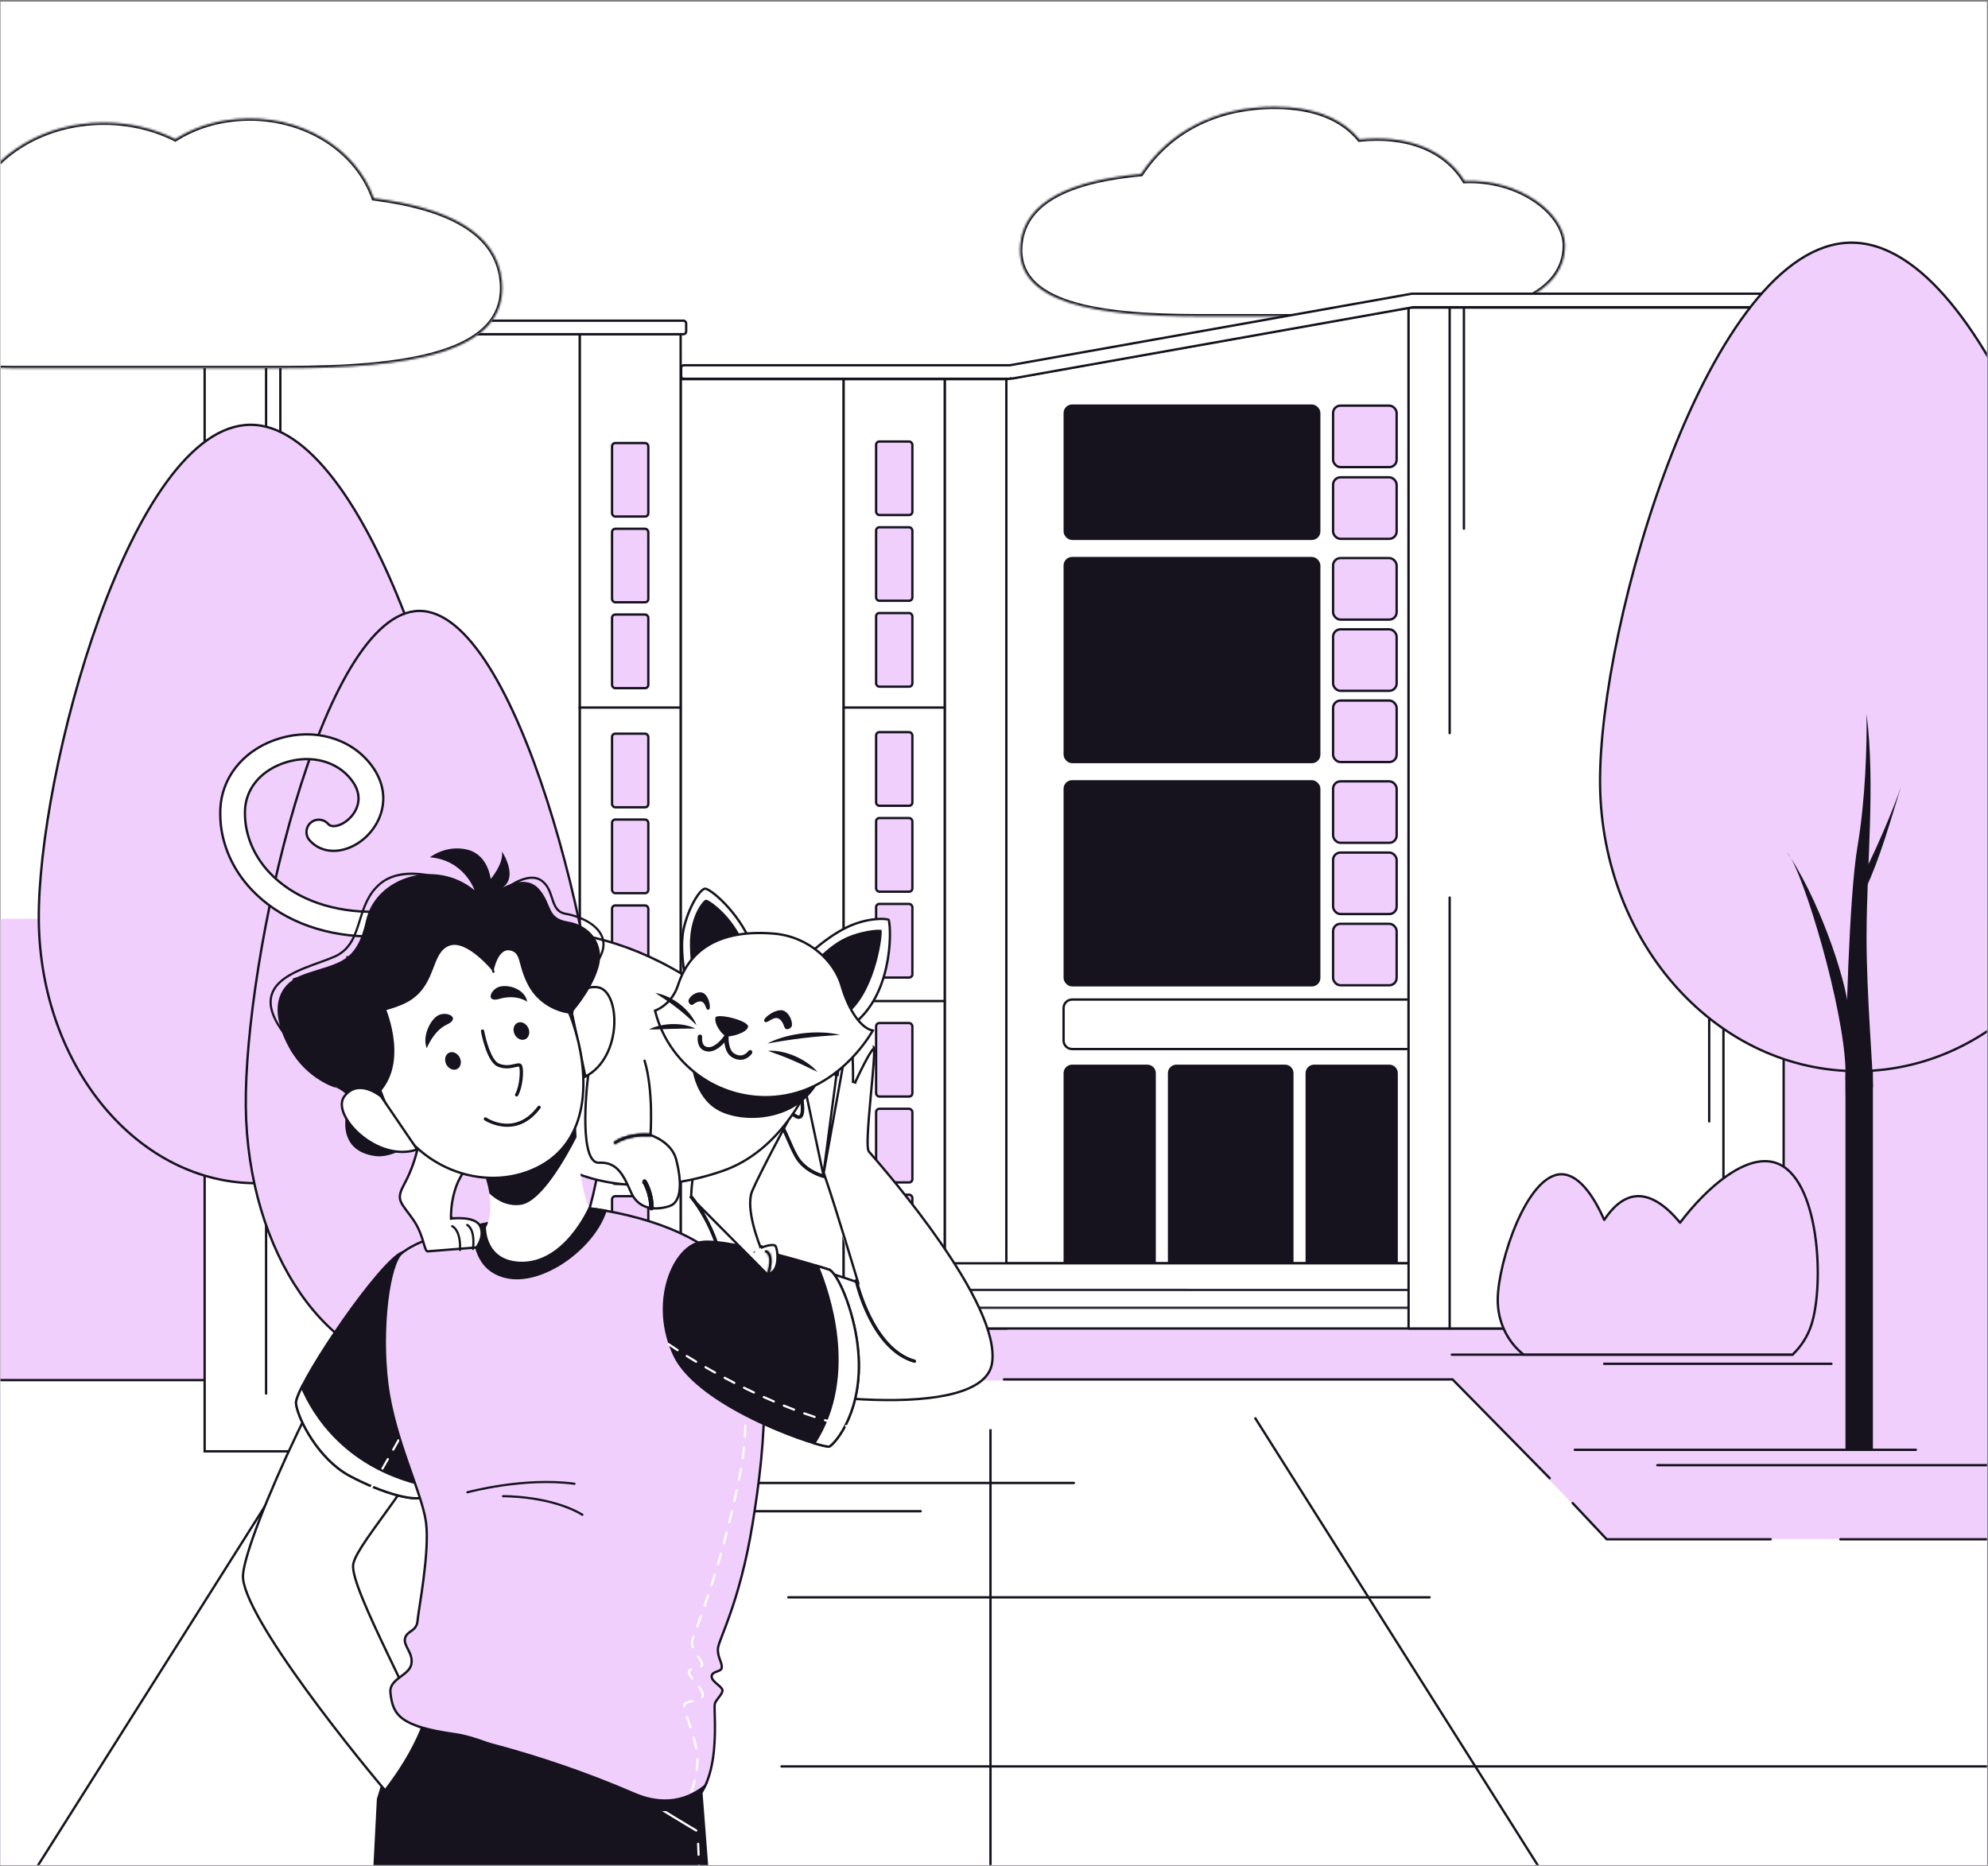 <svg width="995" height="934" viewBox="0 0 995 934" fill="none" xmlns="http://www.w3.org/2000/svg">
<rect x="0" y="0" width="995" height="934" fill="#808080" stroke="none"/>
<g clip-path="url(#clip0_1644_8767)">
<rect width="994.225" height="932.817" transform="translate(0.253 0.817)" fill="white"/>
<mask id="path-1-inside-1_1644_8767" fill="white">
<path fill-rule="evenodd" clip-rule="evenodd" d="M571.086 87.099C584.865 66.188 607.894 53.451 638.011 53.451C658.156 53.451 672.088 59.632 680.41 69.813C683.383 69.504 686.33 69.344 689.215 69.344C709.934 69.344 725.048 77.553 733.024 90.612C760.623 89.43 783.262 106.795 783.262 122.863C783.262 147.447 752.339 158.387 714.193 158.387C713.975 158.387 713.758 158.387 713.541 158.386H700.613C692.712 161.129 684.219 162.657 675.75 162.657C667.282 162.657 659.243 161.129 652.008 158.386H599.2V158.382C550.133 158.279 507.579 152.54 510.684 122.128C512.923 100.202 536.725 90.295 571.086 87.099Z"/>
</mask>
<path fill-rule="evenodd" clip-rule="evenodd" d="M571.086 87.099C584.865 66.188 607.894 53.451 638.011 53.451C658.156 53.451 672.088 59.632 680.41 69.813C683.383 69.504 686.33 69.344 689.215 69.344C709.934 69.344 725.048 77.553 733.024 90.612C760.623 89.43 783.262 106.795 783.262 122.863C783.262 147.447 752.339 158.387 714.193 158.387C713.975 158.387 713.758 158.387 713.541 158.386H700.613C692.712 161.129 684.219 162.657 675.75 162.657C667.282 162.657 659.243 161.129 652.008 158.386H599.2V158.382C550.133 158.279 507.579 152.54 510.684 122.128C512.923 100.202 536.725 90.295 571.086 87.099Z" fill="white"/>
<path d="M571.086 87.099L571.195 88.264L571.754 88.212L572.063 87.743L571.086 87.099ZM680.41 69.813L679.504 70.553L679.904 71.041L680.531 70.976L680.41 69.813ZM733.024 90.612L732.026 91.222L732.385 91.811L733.074 91.781L733.024 90.612ZM713.541 158.386L713.546 157.216H713.541V158.386ZM700.613 158.386V157.216H700.416L700.23 157.281L700.613 158.386ZM652.008 158.386L652.423 157.292L652.222 157.216H652.008V158.386ZM599.2 158.386H598.03V159.555H599.2V158.386ZM599.2 158.382H600.37V157.215L599.202 157.212L599.2 158.382ZM510.684 122.128L511.848 122.247L510.684 122.128ZM638.011 52.281C607.533 52.281 584.122 65.19 570.11 86.455L572.063 87.743C585.608 67.186 608.254 54.62 638.011 54.62V52.281ZM681.316 69.073C672.708 58.543 658.393 52.281 638.011 52.281V54.62C657.919 54.62 671.468 60.722 679.504 70.553L681.316 69.073ZM689.215 68.175C686.287 68.175 683.3 68.336 680.289 68.649L680.531 70.976C683.467 70.671 686.373 70.514 689.215 70.514V68.175ZM734.022 90.003C725.791 76.526 710.254 68.175 689.215 68.175V70.514C709.615 70.514 724.304 78.58 732.026 91.222L734.022 90.003ZM784.432 122.863C784.432 114.287 778.427 105.617 769.151 99.302C759.834 92.959 747.026 88.842 732.974 89.444L733.074 91.781C746.621 91.201 758.933 95.175 767.834 101.236C776.778 107.325 782.092 115.371 782.092 122.863H784.432ZM714.193 159.557C733.35 159.557 750.809 156.814 763.525 150.905C776.267 144.984 784.432 135.772 784.432 122.863H782.092C782.092 134.539 774.795 143.088 762.539 148.783C750.257 154.491 733.181 157.218 714.193 157.218V159.557ZM713.535 159.555C713.754 159.556 713.973 159.557 714.193 159.557V157.218C713.977 157.218 713.762 157.217 713.546 157.216L713.535 159.555ZM713.541 157.216H700.613V159.555H713.541V157.216ZM675.75 163.826C684.357 163.826 692.98 162.274 700.997 159.491L700.23 157.281C692.445 159.983 684.08 161.487 675.75 161.487V163.826ZM651.593 159.479C658.962 162.273 667.142 163.826 675.75 163.826V161.487C667.423 161.487 659.524 159.984 652.423 157.292L651.593 159.479ZM652.008 157.216H599.2V159.555H652.008V157.216ZM600.37 158.386V158.382H598.03V158.386H600.37ZM509.521 122.009C508.713 129.922 510.883 136.314 515.434 141.389C519.948 146.422 526.729 150.078 535.021 152.735C551.593 158.044 574.66 159.5 599.198 159.552L599.202 157.212C574.673 157.161 551.929 155.696 535.735 150.507C527.642 147.914 521.301 144.427 517.176 139.827C513.088 135.27 511.103 129.54 511.848 122.247L509.521 122.009ZM570.978 85.934C553.739 87.538 539.017 90.833 528.289 96.558C517.515 102.307 510.689 110.562 509.521 122.009L511.848 122.247C512.918 111.768 519.113 104.106 529.39 98.622C539.713 93.113 554.073 89.856 571.195 88.264L570.978 85.934Z" fill="#16131E" mask="url(#path-1-inside-1_1644_8767)"/>
<rect x="-173.736" y="459.915" width="1339.28" height="523.43" fill="#F0CFFC"/>
<path d="M804.065 770.439L727.385 691.09H541.211H355.037H168.863H-163.52L-187.826 984.183H1181.82V770.439H804.065Z" fill="white"/>
<path d="M503.679 189.867L704.997 153.977V632.392H503.679V189.867Z" fill="white" stroke="#16131E" stroke-width="1.17" stroke-linejoin="bevel"/>
<path opacity="0.9" d="M256.156 678.354H340.424L367.375 726.527H248.393L256.156 678.354Z" fill="white" stroke="#16131E" stroke-width="1.17" stroke-linejoin="bevel"/>
<path opacity="0.9" d="M351.158 697.609L251.085 697.609" stroke="#16131E" stroke-width="1.17"/>
<path opacity="0.9" d="M356.192 706.653L249.494 706.653" stroke="#16131E" stroke-width="1.17"/>
<path opacity="0.9" d="M361.166 715.557L247.842 715.557" stroke="#16131E" stroke-width="1.17"/>
<rect x="472.832" y="189.799" width="30.85" height="475.241" fill="white" stroke="#16131E" stroke-width="1.17"/>
<rect x="340.663" y="189.799" width="81.645" height="488.561" fill="white" stroke="#16131E" stroke-width="1.17"/>
<rect x="290.078" y="167.296" width="50.588" height="511.06" fill="white" stroke="#16131E" stroke-width="1.17"/>
<g clip-path="url(#clip1_1644_8767)">
<rect x="306.328" y="221.78" width="18.155" height="36.789" rx="1.624" fill="#F0CFFC" stroke="#16131E" stroke-width="1.17"/>
<rect x="306.328" y="264.708" width="18.155" height="36.789" rx="1.624" fill="#F0CFFC" stroke="#16131E" stroke-width="1.17"/>
<rect x="306.328" y="307.636" width="18.155" height="36.858" rx="1.624" fill="#F0CFFC" stroke="#16131E" stroke-width="1.17"/>
<rect x="306.328" y="367.265" width="18.155" height="36.858" rx="1.624" fill="#F0CFFC" stroke="#16131E" stroke-width="1.17"/>
<rect x="306.328" y="410.262" width="18.155" height="36.858" rx="1.624" fill="#F0CFFC" stroke="#16131E" stroke-width="1.17"/>
<rect x="306.328" y="453.258" width="18.155" height="36.858" rx="1.624" fill="#F0CFFC" stroke="#16131E" stroke-width="1.17"/>
<rect x="306.328" y="512.888" width="18.155" height="36.789" rx="1.624" fill="#F0CFFC" stroke="#16131E" stroke-width="1.17"/>
<rect x="306.328" y="555.815" width="18.155" height="36.858" rx="1.624" fill="#F0CFFC" stroke="#16131E" stroke-width="1.17"/>
<rect x="306.328" y="598.811" width="18.155" height="36.789" rx="1.624" fill="#F0CFFC" stroke="#16131E" stroke-width="1.17"/>
</g>
<rect x="102.422" y="167.296" width="187.722" height="559.232" fill="white" stroke="#16131E" stroke-width="1.17"/>
<path d="M290.078 354.19H340.666" stroke="#16131E" stroke-width="1.17" stroke-linecap="round"/>
<path d="M290.146 501.122H340.734" stroke="#16131E" stroke-width="1.17" stroke-linecap="round"/>
<path d="M470.24 632.394H732.591L756.76 665.038H446.07L470.24 632.394Z" fill="white" stroke="#16131E" stroke-width="1.17" stroke-linejoin="bevel"/>
<rect x="100.491" y="160.53" width="242.935" height="6.764" rx="1.311" fill="white" stroke="#16131E" stroke-width="1.17"/>
<path opacity="0.9" d="M758.279 654.658L449.504 654.658" stroke="#16131E" stroke-width="1.17"/>
<rect x="532.905" y="203.055" width="127.375" height="66.672" rx="3.694" fill="#16131E" stroke="#16131E" stroke-width="1.17"/>
<rect x="667.208" y="203.055" width="31.82" height="30.785" rx="3.694" fill="#F0CFFC" stroke="#16131E" stroke-width="1.17"/>
<rect x="667.208" y="238.944" width="31.82" height="30.785" rx="3.694" fill="#F0CFFC" stroke="#16131E" stroke-width="1.17"/>
<rect x="667.211" y="462.439" width="31.82" height="30.785" rx="3.694" fill="#F0CFFC" stroke="#16131E" stroke-width="1.17"/>
<rect x="667.211" y="426.782" width="31.82" height="30.785" rx="3.694" fill="#F0CFFC" stroke="#16131E" stroke-width="1.17"/>
<rect x="667.211" y="391.126" width="31.82" height="30.785" rx="3.694" fill="#F0CFFC" stroke="#16131E" stroke-width="1.17"/>
<rect x="532.905" y="279.381" width="127.375" height="102.097" rx="3.694" fill="#16131E" stroke="#16131E" stroke-width="1.17"/>
<rect x="667.212" y="350.694" width="31.82" height="30.785" rx="3.694" fill="#F0CFFC" stroke="#16131E" stroke-width="1.17"/>
<rect x="667.208" y="315.037" width="31.82" height="30.785" rx="3.694" fill="#F0CFFC" stroke="#16131E" stroke-width="1.17"/>
<rect x="667.208" y="279.381" width="31.82" height="30.785" rx="3.694" fill="#F0CFFC" stroke="#16131E" stroke-width="1.17"/>
<path d="M704.032 525.145L536.6 525.145C534.237 525.145 532.321 523.229 532.321 520.866L532.321 504.647C532.321 502.284 534.237 500.368 536.6 500.368L704.032 500.368" stroke="#16131E" stroke-width="1.17" stroke-linecap="round"/>
<path opacity="0.9" d="M753.311 645.73L454.474 645.729" stroke="#16131E" stroke-width="1.17"/>
<path d="M532.32 537.221C532.32 534.858 534.236 532.942 536.599 532.942H574.212C576.575 532.942 578.491 534.858 578.491 537.221V632.601H532.32V537.221Z" fill="#16131E"/>
<path d="M653.443 537.221C653.443 534.858 655.359 532.942 657.722 532.942H695.335C697.698 532.942 699.614 534.858 699.614 537.221V632.601H653.443V537.221Z" fill="#16131E"/>
<path d="M584.53 537.221C584.53 534.858 586.446 532.942 588.809 532.942H643.124C645.488 532.942 647.403 534.858 647.403 537.221V632.601H584.53V537.221Z" fill="#16131E"/>
<rect x="704.997" y="153.977" width="187.722" height="511.06" fill="white" stroke="#16131E" stroke-width="1.17" stroke-linejoin="bevel"/>
<rect x="422.243" y="189.799" width="50.588" height="475.241" fill="white" stroke="#16131E" stroke-width="1.17"/>
<g clip-path="url(#clip2_1644_8767)">
<rect x="438.492" y="221.022" width="18.155" height="36.789" rx="1.624" fill="#F0CFFC" stroke="#16131E" stroke-width="1.17"/>
<rect x="438.492" y="263.95" width="18.155" height="36.789" rx="1.624" fill="#F0CFFC" stroke="#16131E" stroke-width="1.17"/>
<rect x="438.492" y="306.878" width="18.155" height="36.858" rx="1.624" fill="#F0CFFC" stroke="#16131E" stroke-width="1.17"/>
<rect x="438.492" y="366.507" width="18.155" height="36.858" rx="1.624" fill="#F0CFFC" stroke="#16131E" stroke-width="1.17"/>
<rect x="438.492" y="409.504" width="18.155" height="36.858" rx="1.624" fill="#F0CFFC" stroke="#16131E" stroke-width="1.17"/>
<rect x="438.492" y="452.5" width="18.155" height="36.858" rx="1.624" fill="#F0CFFC" stroke="#16131E" stroke-width="1.17"/>
<rect x="438.492" y="512.13" width="18.155" height="36.789" rx="1.624" fill="#F0CFFC" stroke="#16131E" stroke-width="1.17"/>
<rect x="438.492" y="555.057" width="18.155" height="36.858" rx="1.624" fill="#F0CFFC" stroke="#16131E" stroke-width="1.17"/>
<rect x="438.492" y="598.054" width="18.155" height="36.789" rx="1.624" fill="#F0CFFC" stroke="#16131E" stroke-width="1.17"/>
</g>
<path d="M422.243 501.122H472.831" stroke="#16131E" stroke-width="1.17" stroke-linecap="round"/>
<path d="M422.243 354.19H472.831" stroke="#16131E" stroke-width="1.17" stroke-linecap="round"/>
<path d="M102.314 690.87H-1.25" stroke="#16131E" stroke-width="1.17"/>
<path d="M725.564 153.977L725.564 367.027" stroke="#16131E" stroke-width="1.17" stroke-linecap="round"/>
<path d="M862.589 449.297L862.589 665.037" stroke="#16131E" stroke-width="1.17" stroke-linecap="round"/>
<path d="M133.18 167.296L133.18 697.611" stroke="#16131E" stroke-width="1.17" stroke-linecap="round"/>
<path d="M732.698 153.977L732.698 264.661" stroke="#16131E" stroke-width="1.17" stroke-linecap="round"/>
<path d="M855.451 449.297L855.451 561.379" stroke="#16131E" stroke-width="1.17" stroke-linecap="round"/>
<path d="M140.314 167.296L140.314 442.806" stroke="#16131E" stroke-width="1.17" stroke-linecap="round"/>
<rect x="532.905" y="391.126" width="127.375" height="102.097" rx="3.694" fill="#16131E" stroke="#16131E" stroke-width="1.17"/>
<path d="M725.564 449.297L725.564 665.037" stroke="#16131E" stroke-width="1.17" stroke-linecap="round"/>
<path d="M707.196 153.793L506.697 189.488C506.404 189.54 506.116 189.491 505.87 189.365C505.656 189.518 505.393 189.608 505.109 189.608H342.232C341.508 189.608 340.921 189.021 340.921 188.297V184.156C340.921 183.432 341.508 182.845 342.232 182.845H505.109C505.192 182.845 505.274 182.853 505.353 182.868C505.404 182.852 505.457 182.839 505.511 182.829L706.354 147.073C706.408 147.063 706.463 147.057 706.517 147.054C706.599 147.038 706.685 147.029 706.772 147.029H895.667C896.392 147.029 896.979 147.616 896.979 148.341V152.482C896.979 153.206 896.392 153.793 895.667 153.793H707.196Z" fill="white" stroke="#16131E" stroke-width="1.17"/>
<path d="M236.208 458.523C237.018 531.861 189.039 591.642 129.279 592.302C69.519 592.962 20.231 534.255 19.421 460.917C19.015 424.233 30.51 362.254 49.632 309.361C59.193 282.917 70.646 258.782 83.445 241.229C96.263 223.65 110.328 212.81 125.085 212.647C139.843 212.484 154.143 223.011 167.346 240.302C180.53 257.569 192.514 281.444 202.656 307.671C222.942 360.129 235.803 421.838 236.208 458.523Z" fill="#F0CFFC" stroke="#16131E" stroke-width="1.17"/>
<path d="M301.919 551.906C302.324 588.578 292.64 621.863 276.686 646.032C260.73 670.204 238.545 685.204 213.936 685.476C189.327 685.748 166.817 671.241 150.33 647.428C133.847 623.617 123.43 590.554 123.024 553.882C122.619 517.182 131.999 455.216 147.698 402.355C155.547 375.925 164.964 351.809 175.506 334.279C180.777 325.513 186.314 318.419 192.056 313.506C197.796 308.594 203.707 305.887 209.743 305.821C215.778 305.754 221.747 308.329 227.594 313.113C233.443 317.899 239.136 324.869 244.599 333.515C255.526 350.809 265.474 374.711 273.905 400.961C290.767 453.462 301.513 515.206 301.919 551.906Z" fill="#F0CFFC" stroke="#16131E" stroke-width="1.17"/>
<path d="M628.059 709.608L895.862 1133.52" stroke="#16131E" stroke-width="1.17"/>
<path d="M150.426 725.789L-117.377 1149.7" stroke="#16131E" stroke-width="1.17"/>
<path d="M495.74 715.446V1181.07" stroke="#16131E" stroke-width="1.17"/>
<path d="M368.368 742.364H537.48" stroke="#16131E" stroke-width="1.17" stroke-linecap="round"/>
<path d="M788.194 725.769L958.892 725.769" stroke="#16131E" stroke-width="1.17" stroke-linecap="round"/>
<path d="M726.636 678.126L897.334 678.126" stroke="#16131E" stroke-width="1.17" stroke-linecap="round"/>
<path d="M802.898 682.707H916.63" stroke="#16131E" stroke-width="1.17" stroke-linecap="round"/>
<path d="M829.524 733.453L1045.26 733.453" stroke="#16131E" stroke-width="1.17" stroke-linecap="round"/>
<path d="M923.666 725.517V483.557L937.393 504.183V725.517H923.666Z" fill="#16131E"/>
<path d="M291.695 756.505H460.807" stroke="#16131E" stroke-width="1.17" stroke-linecap="round"/>
<path d="M394.567 799.597H715.523" stroke="#16131E" stroke-width="1.17" stroke-linecap="round"/>
<path d="M391.142 884.254L1063.73 884.254" stroke="#16131E" stroke-width="1.17" stroke-linecap="round"/>
<mask id="path-82-inside-2_1644_8767" fill="white">
<path fill-rule="evenodd" clip-rule="evenodd" d="M187.105 99.247C178.156 73.897 150.015 56.837 118.401 59.593C106.688 60.614 96.318 64.197 87.719 69.647C77.283 64.395 65.047 61.372 51.963 61.372C21.887 61.372 -3.709 77.343 -13.259 99.655C-50.228 104.045 -77.789 121.082 -77.789 141.43C-77.789 165.031 -40.709 184.178 5.123 184.301V184.303H141.245C141.728 184.305 142.212 184.307 142.697 184.307C202.606 184.307 254.954 177.594 251.172 140.551C248.667 116.011 223.78 103.947 187.105 99.247Z"/>
</mask>
<path fill-rule="evenodd" clip-rule="evenodd" d="M187.105 99.247C178.156 73.897 150.015 56.837 118.401 59.593C106.688 60.614 96.318 64.197 87.719 69.647C77.283 64.395 65.047 61.372 51.963 61.372C21.887 61.372 -3.709 77.343 -13.259 99.655C-50.228 104.045 -77.789 121.082 -77.789 141.43C-77.789 165.031 -40.709 184.178 5.123 184.301V184.303H141.245C141.728 184.305 142.212 184.307 142.697 184.307C202.606 184.307 254.954 177.594 251.172 140.551C248.667 116.011 223.78 103.947 187.105 99.247Z" fill="white"/>
<path d="M118.401 59.593L118.502 60.758L118.401 59.593ZM187.105 99.247L186.956 100.407L186.241 100.316L186.002 99.636L187.105 99.247ZM87.719 69.647L88.345 70.635L87.785 70.99L87.193 70.692L87.719 69.647ZM-13.259 99.655L-12.183 100.115L-12.449 100.737L-13.121 100.817L-13.259 99.655ZM5.123 184.301L5.126 183.132L6.293 183.135V184.301H5.123ZM5.123 184.303V185.472H3.954V184.303H5.123ZM141.245 184.303V183.133L141.251 183.133L141.245 184.303ZM251.172 140.551L250.009 140.67L251.172 140.551ZM118.299 58.428C150.359 55.633 179.054 72.928 188.208 98.858L186.002 99.636C177.257 74.866 149.67 58.041 118.502 60.758L118.299 58.428ZM87.093 68.659C95.857 63.104 106.409 59.465 118.299 58.428L118.502 60.758C106.968 61.764 96.779 65.289 88.345 70.635L87.093 68.659ZM51.963 60.203C65.226 60.203 77.643 63.266 88.245 68.602L87.193 70.692C76.923 65.523 64.867 62.542 51.963 62.542V60.203ZM-14.334 99.195C-4.569 76.379 21.505 60.203 51.963 60.203V62.542C22.268 62.542 -2.85 78.308 -12.183 100.115L-14.334 99.195ZM-78.959 141.43C-78.959 130.683 -71.687 121.025 -60.017 113.572C-48.321 106.103 -32.008 100.704 -13.396 98.494L-13.121 100.817C-31.479 102.996 -47.431 108.31 -58.758 115.544C-70.111 122.794 -76.619 131.828 -76.619 141.43H-78.959ZM5.12 185.471C-17.942 185.409 -38.861 180.563 -54.057 172.709C-69.193 164.886 -78.959 153.893 -78.959 141.43H-76.619C-76.619 152.568 -67.845 162.949 -52.983 170.631C-38.181 178.281 -17.643 183.07 5.126 183.132L5.12 185.471ZM6.293 184.301V184.303H3.954V184.301H6.293ZM5.123 183.133H141.245V185.472H5.123V183.133ZM142.697 185.476C142.21 185.476 141.724 185.475 141.239 185.472L141.251 183.133C141.732 183.136 142.214 183.137 142.697 183.137V185.476ZM252.336 140.432C253.313 150.006 250.656 157.706 245.108 163.803C239.601 169.856 231.319 174.251 221.169 177.436C200.879 183.803 172.654 185.476 142.697 185.476V183.137C172.649 183.137 200.553 181.454 220.469 175.204C230.422 172.081 238.262 167.851 243.378 162.228C248.455 156.648 250.922 149.618 250.009 140.67L252.336 140.432ZM187.253 98.087C205.658 100.445 221.233 104.664 232.554 111.456C243.92 118.275 251.038 127.722 252.336 140.432L250.009 140.67C248.801 128.841 242.223 119.985 231.35 113.462C220.433 106.912 205.227 102.749 186.956 100.407L187.253 98.087Z" fill="#16131E" mask="url(#path-82-inside-2_1644_8767)"/>
<path d="M502.506 690.519H726.984L775.654 739.992" stroke="#16131E" stroke-width="1.17" stroke-linecap="round"/>
<path d="M787.102 752.42L804.162 770.559H886.221" stroke="#16131E" stroke-width="1.17" stroke-linecap="round"/>
<path d="M921.1 770.557H1031.35" stroke="#16131E" stroke-width="1.17" stroke-linecap="round"/>
<path d="M397.358 518.604C396.293 522.461 397.828 531.198 399.296 539.559C401.306 551.003 403.192 561.743 398.122 558.299C389.336 552.34 381.019 555.964 386.607 559.15C390.319 561.267 392.249 565.758 394.457 570.895C395.573 573.492 396.761 576.255 398.286 578.96C402.674 586.745 411.713 589.014 412.312 589.157L397.358 518.604ZM397.358 518.604C399.517 510.748 406.665 532.462 408.623 538.694L397.358 518.604ZM412.032 588.479L412.455 587.635L412.907 588.953C415.765 597.285 419.825 610.279 423.168 621.183C424.841 626.637 426.334 631.57 427.41 635.139C427.948 636.924 428.381 638.368 428.68 639.366C428.83 639.865 428.946 640.253 429.024 640.515L429.113 640.814L429.136 640.891L429.142 640.91L429.143 640.915L429.144 640.916C429.144 640.916 429.144 640.916 428.583 641.083M412.032 588.479L424.593 518.558C424.724 518.473 424.774 518.488 424.779 518.49L424.78 518.49C424.804 518.497 424.891 518.534 425.023 518.714C425.294 519.085 425.562 519.795 425.8 520.83C426.268 522.867 426.552 525.841 426.72 528.932C426.887 532.013 426.936 535.175 426.944 537.568C426.948 538.764 426.942 539.767 426.934 540.471C426.93 540.823 426.926 541.1 426.923 541.289C426.922 541.383 426.92 541.455 426.92 541.504L426.918 541.559L426.918 541.573L426.918 541.576L426.918 541.577C426.918 541.577 426.918 541.577 427.503 541.59L426.918 541.577L428.036 541.83L427.947 541.79C428.036 541.83 428.036 541.83 428.036 541.83L428.036 541.83L428.037 541.827L428.042 541.817L428.06 541.777L428.13 541.622C428.193 541.486 428.284 541.286 428.401 541.032C428.635 540.524 428.972 539.798 429.382 538.932C430.202 537.198 431.313 534.901 432.481 532.642C433.651 530.38 434.868 528.173 435.901 526.612C436.421 525.826 436.874 525.234 437.235 524.88C437.313 524.805 437.38 524.746 437.437 524.701C437.445 524.751 437.454 524.808 437.462 524.873C437.509 525.254 437.532 525.803 437.529 526.511C437.525 527.922 437.422 529.889 437.254 532.242C436.979 536.087 436.532 540.925 436.064 545.982C435.96 547.111 435.855 548.251 435.75 549.393C435.177 555.645 434.625 561.964 434.374 566.905C434.249 569.374 434.199 571.513 434.261 573.134C434.292 573.943 434.351 574.639 434.448 575.189C434.496 575.464 434.555 575.715 434.631 575.932C434.704 576.142 434.804 576.355 434.951 576.526L434.951 576.526C435.108 576.708 435.284 576.911 435.477 577.134C440.325 582.736 456.286 601.178 470.714 622.001C478.217 632.829 485.293 644.285 490.177 654.901C495.072 665.544 497.715 675.24 496.482 682.592C495.28 689.763 488.462 694.571 477.806 697.457C467.193 700.331 453.009 701.227 437.547 700.752C406.631 699.803 370.783 693.383 348.579 686.56L348.579 686.56C330.212 680.923 321.346 663.262 322.483 647.923C323.051 640.263 326.112 633.235 331.676 628.585C337.229 623.945 345.352 621.612 356.177 623.477L356.277 622.9L356.178 623.477C378.08 627.249 396.136 631.789 408.714 635.386C415.003 637.185 419.922 638.747 423.268 639.859C424.94 640.415 426.22 640.859 427.08 641.163C427.51 641.315 427.836 641.433 428.053 641.512C428.162 641.551 428.244 641.581 428.298 641.601L428.359 641.624L428.374 641.629L428.378 641.631L428.378 641.631C428.379 641.631 428.379 641.631 428.583 641.083M412.032 588.479C411.775 588.407 411.414 588.299 410.973 588.149C410.033 587.829 408.73 587.32 407.288 586.565C404.4 585.051 400.99 582.567 398.795 578.673C397.285 575.994 396.121 573.285 395.012 570.704C394.463 569.426 393.927 568.179 393.369 566.983C391.712 563.427 389.863 560.334 386.897 558.642C386.24 558.268 385.833 557.911 385.608 557.607C385.387 557.309 385.36 557.091 385.388 556.943C385.418 556.787 385.531 556.59 385.818 556.385C386.106 556.18 386.534 555.994 387.103 555.866C389.391 555.349 393.504 555.874 397.793 558.783C398.377 559.179 398.929 559.439 399.447 559.514C399.991 559.594 400.488 559.468 400.888 559.121C401.264 558.795 401.501 558.32 401.655 557.796C401.81 557.267 401.897 556.633 401.934 555.926C402.081 553.121 401.461 548.763 400.662 544.015C400.411 542.523 400.141 540.989 399.87 539.445C399.272 536.04 398.665 532.586 398.227 529.418C397.909 527.119 397.681 524.988 397.611 523.155C397.54 521.31 397.631 519.813 397.922 518.76L397.922 518.759C398.07 518.221 398.229 517.885 398.373 517.692C398.508 517.51 398.594 517.5 398.621 517.498C398.671 517.495 398.8 517.514 399.024 517.683C399.244 517.848 399.501 518.116 399.789 518.496C400.956 520.032 402.323 522.96 403.639 526.25C404.946 529.518 406.177 533.076 407.083 535.819C407.535 537.19 407.905 538.356 408.163 539.18C408.291 539.591 408.391 539.917 408.459 540.139C408.494 540.251 408.52 540.336 408.537 540.394L408.557 540.459L408.562 540.475L408.563 540.479L408.563 540.48C408.563 540.481 408.563 540.481 409.123 540.313M412.032 588.479L418.651 538.064M428.583 641.083L429.144 640.916L429.479 642.042L428.379 641.631L428.583 641.083ZM409.123 540.313L408.563 540.481L409.708 540.339L409.123 540.313ZM409.123 540.313C409.708 540.339 409.708 540.339 409.708 540.339L409.708 540.338L409.708 540.335L409.708 540.323L409.711 540.273L409.72 540.077C409.729 539.905 409.742 539.652 409.759 539.329C409.795 538.682 409.848 537.753 409.923 536.628C410.072 534.375 410.302 531.335 410.63 528.183C410.958 525.029 411.382 521.773 411.916 519.085C412.183 517.74 412.476 516.55 412.793 515.59C413.116 514.613 413.446 513.937 413.759 513.571C413.809 513.512 413.846 513.481 413.868 513.464C413.893 513.481 413.934 513.516 413.991 513.585C414.266 513.914 414.582 514.623 414.905 515.703C415.538 517.817 416.103 521.003 416.574 524.338C417.045 527.665 417.418 531.107 417.674 533.721C417.802 535.027 417.901 536.125 417.967 536.896C418.001 537.281 418.026 537.585 418.043 537.792L418.062 538.029L418.067 538.089L418.068 538.105L418.068 538.108L418.068 538.109C418.068 538.109 418.068 538.11 418.651 538.064M418.651 538.064L418.068 538.11L419.233 538.126L419.233 538.125L419.233 538.123L419.234 538.114L419.238 538.077L419.254 537.932C419.269 537.805 419.29 537.617 419.319 537.376C419.377 536.896 419.464 536.205 419.579 535.369C419.811 533.695 420.159 531.44 420.623 529.11C421.088 526.777 421.667 524.386 422.357 522.434C422.702 521.457 423.07 520.606 423.457 519.931C423.849 519.248 424.234 518.795 424.593 518.558L418.651 538.064ZM413.897 513.448C413.897 513.448 413.896 513.449 413.892 513.45C413.896 513.448 413.897 513.448 413.897 513.448ZM437.371 524.439C437.368 524.433 437.367 524.43 437.367 524.429C437.367 524.429 437.369 524.432 437.371 524.439Z" fill="white" stroke="#16131E" stroke-width="1.17"/>
<path d="M457.697 682.231C457.621 682.231 457.544 682.231 457.479 682.199C435.836 676.098 428.087 642.711 427.77 641.292C427.672 640.856 427.945 640.408 428.393 640.31C428.829 640.212 429.277 640.485 429.375 640.932C429.451 641.27 437.233 674.788 457.926 680.627C458.363 680.747 458.614 681.206 458.494 681.631C458.396 681.991 458.068 682.231 457.708 682.231H457.697Z" fill="#16131E"/>
<path d="M188.629 900.47L203.353 852.426L220.804 852.971C220.804 852.971 215.358 886.511 188.629 900.459V900.47Z" fill="#16131E"/>
<path d="M192.455 644.507L192.633 644.334V644.324C195.886 641.203 198.807 639.46 201.405 638.793C204.03 638.12 206.359 638.535 208.44 639.804C210.54 641.085 212.415 643.252 214.055 646.124C215.693 648.991 217.079 652.525 218.214 656.494C222.764 672.392 223.221 694.929 220.247 708.343C217.275 721.727 207.077 737.427 197.253 751.271C195.238 754.111 193.236 756.876 191.32 759.523C188.584 763.302 186.022 766.842 183.839 770.021C181.98 772.728 180.384 775.191 179.178 777.339C177.977 779.476 177.137 781.344 176.828 782.852C176.506 784.421 176.878 786.802 177.686 789.699C178.503 792.629 179.797 796.193 181.418 800.184C184.661 808.169 189.233 817.921 193.97 827.834C195.037 830.066 196.112 832.306 197.182 834.536C200.869 842.219 204.501 849.786 207.543 856.505C211.478 865.195 214.389 872.389 215.179 876.559C216.766 884.94 215.055 894.562 211.371 900.182C209.531 902.988 207.264 904.704 204.755 904.899C202.253 905.095 199.3 903.794 196.045 900.086C189.431 892.546 170.509 869.654 153.388 846.109C144.827 834.335 136.724 822.41 130.837 812.166C127.894 807.043 125.511 802.353 123.901 798.319C122.285 794.269 121.476 790.947 121.613 788.537C121.755 786.067 122.594 782.31 124.026 777.548C125.454 772.798 127.459 767.087 129.907 760.728C134.804 748.009 141.467 732.714 148.819 717.35C156.171 701.985 164.207 686.558 171.849 673.573C179.5 660.571 186.727 650.068 192.455 644.507Z" fill="white" stroke="#16131E" stroke-width="1.17"/>
<path d="M198.723 627.803C183.956 638.881 146.804 694.783 147.579 702.511C148.354 710.238 158.81 730.768 174.701 739.291C190.581 747.815 209.571 753.622 214.221 748.972C218.87 744.323 232.819 696.453 228.169 674.669C223.52 652.884 213.064 617.042 198.723 627.792V627.803Z" fill="#16131E"/>
<path d="M155.96 720.282C151.284 713.15 148.534 706.18 148.161 702.453L148.161 702.453C148.132 702.164 148.171 701.734 148.307 701.151C148.44 700.575 148.658 699.885 148.958 699.087C149.456 697.762 150.171 696.169 151.071 694.357C156.363 707.027 173 736.113 216.182 744.264C215.751 745.267 215.343 746.126 214.967 746.824C214.503 747.683 214.11 748.256 213.807 748.559C212.819 749.548 210.968 750.059 208.323 750.036C205.708 750.013 202.454 749.469 198.822 748.507C191.561 746.585 182.886 743.022 174.977 738.777L174.977 738.777C167.147 734.577 160.626 727.399 155.96 720.282Z" fill="white" stroke="#16131E" stroke-width="1.17"/>
<path d="M185.927 745.198C185.829 745.198 185.741 745.176 185.654 745.122C185.392 744.969 185.305 744.631 185.458 744.38C185.458 744.38 186.483 742.644 188.219 739.643C188.372 739.381 188.71 739.294 188.961 739.446C189.223 739.599 189.31 739.927 189.157 740.189C187.422 743.19 186.396 744.936 186.396 744.936C186.298 745.111 186.112 745.209 185.927 745.209V745.198ZM191.417 735.714C191.329 735.714 191.231 735.692 191.144 735.637C190.882 735.485 190.795 735.157 190.947 734.895C191.777 733.444 192.694 731.85 193.654 730.147C193.807 729.886 194.134 729.798 194.396 729.94C194.658 730.093 194.745 730.42 194.604 730.682C193.632 732.385 192.726 733.978 191.886 735.43C191.788 735.605 191.602 735.703 191.417 735.703V735.714ZM196.83 726.207C196.743 726.207 196.645 726.186 196.557 726.142C196.295 725.989 196.197 725.662 196.35 725.4C197.212 723.872 198.107 722.278 199.024 720.641C199.166 720.379 199.504 720.281 199.766 720.434C200.028 720.576 200.126 720.914 199.973 721.176C199.057 722.824 198.162 724.407 197.288 725.946C197.19 726.12 197.005 726.218 196.808 726.218L196.83 726.207ZM202.167 716.668C202.08 716.668 201.982 716.647 201.905 716.603C201.643 716.461 201.545 716.123 201.687 715.861C202.56 714.3 203.433 712.696 204.328 711.08C204.47 710.818 204.808 710.72 205.07 710.862C205.332 711.004 205.43 711.342 205.289 711.604C204.394 713.23 203.51 714.824 202.647 716.385C202.549 716.559 202.364 716.668 202.167 716.668ZM207.428 707.086C207.34 707.086 207.253 707.064 207.166 707.02C206.904 706.878 206.806 706.54 206.948 706.278C207.81 704.685 208.683 703.08 209.545 701.476C209.687 701.214 210.014 701.116 210.287 701.258C210.549 701.4 210.647 701.727 210.506 702C209.643 703.615 208.77 705.219 207.908 706.813C207.81 706.998 207.624 707.097 207.428 707.097V707.086ZM212.601 697.449C212.514 697.449 212.426 697.427 212.35 697.383C212.088 697.241 211.979 696.914 212.121 696.641C212.972 695.026 213.823 693.41 214.664 691.806C214.806 691.533 215.133 691.435 215.395 691.577C215.657 691.719 215.766 692.046 215.624 692.308C214.784 693.912 213.933 695.528 213.081 697.154C212.983 697.339 212.798 697.449 212.601 697.449ZM217.654 687.757C217.567 687.757 217.491 687.735 217.403 687.702C217.13 687.56 217.032 687.233 217.163 686.971C218.004 685.323 218.822 683.697 219.63 682.092C219.761 681.819 220.088 681.71 220.361 681.852C220.634 681.983 220.743 682.311 220.601 682.583C219.804 684.188 218.975 685.814 218.135 687.462C218.036 687.648 217.851 687.757 217.643 687.757H217.654ZM222.522 677.967C222.446 677.967 222.358 677.945 222.282 677.912C222.009 677.781 221.9 677.454 222.031 677.181C222.85 675.489 223.624 673.841 224.367 672.248C224.498 671.975 224.814 671.855 225.087 671.986C225.36 672.117 225.48 672.433 225.349 672.706C224.607 674.3 223.821 675.959 223.002 677.661C222.904 677.858 222.719 677.967 222.511 677.967H222.522Z" fill="white"/>
<path d="M349.028 863.655L355.937 953.025H185.916L188.622 900.457C188.622 900.457 210.32 875.66 214.194 852.413L349.017 863.644L349.028 863.655Z" fill="#16131E"/>
<path d="M348.573 982.886C348.281 982.852 348.059 982.584 348.094 982.291C348.252 980.749 348.393 979.172 348.517 977.561C348.541 977.256 348.798 977.033 349.103 977.058L349.125 977.06C349.417 977.095 349.629 977.35 349.606 977.644C349.483 979.256 349.339 980.855 349.18 982.397C349.145 982.7 348.878 982.911 348.584 982.887L348.573 982.886ZM349.362 972.693C349.08 972.66 348.867 972.415 348.88 972.12C348.981 970.318 349.064 968.493 349.134 966.677C349.148 966.371 349.395 966.136 349.701 966.15C350.01 966.142 350.242 966.411 350.228 966.717C350.157 968.544 350.073 970.38 349.972 972.182C349.958 972.488 349.701 972.71 349.395 972.696C349.395 972.696 349.373 972.694 349.362 972.693ZM349.786 961.775C349.515 961.744 349.3 961.51 349.301 961.224C349.34 959.393 349.377 957.574 349.402 955.774C349.403 955.478 349.652 955.232 349.959 955.235C350.256 955.237 350.501 955.486 350.498 955.793C350.474 957.592 350.446 959.424 350.395 961.264C350.393 961.561 350.134 961.805 349.839 961.792C349.817 961.79 349.806 961.789 349.784 961.786L349.786 961.775ZM349.925 950.847C349.654 950.815 349.439 950.581 349.439 950.306C349.438 948.438 349.432 946.613 349.419 944.853C349.421 944.557 349.658 944.31 349.956 944.301C350.254 944.292 350.499 944.54 350.508 944.838C350.521 946.609 350.526 948.434 350.527 950.302C350.525 950.598 350.277 950.844 349.98 950.842C349.958 950.84 349.937 950.837 349.915 950.834L349.925 950.847ZM349.843 939.925C349.572 939.893 349.367 939.671 349.366 939.396C349.331 937.447 349.293 935.619 349.248 933.943C349.239 933.645 349.478 933.388 349.776 933.379C350.072 933.38 350.331 933.609 350.34 933.906C350.384 935.593 350.422 937.421 350.457 939.371C350.466 939.668 350.227 939.926 349.92 939.923C349.898 939.92 349.877 939.918 349.844 939.914L349.843 939.925ZM349.564 929.002C349.304 928.971 349.088 928.748 349.086 928.484C348.972 925.053 348.87 923.02 348.87 923.02C348.85 922.72 349.089 922.463 349.388 922.443C349.686 922.434 349.945 922.662 349.965 922.961C349.965 922.961 350.065 925.006 350.189 928.449C350.198 928.747 349.959 929.004 349.661 929.013C349.629 929.01 349.607 929.007 349.575 929.003L349.564 929.002Z" fill="white"/>
<path d="M348.472 916.892C348.374 916.892 348.287 916.87 348.199 916.816C347.283 916.281 325.825 903.588 322.726 900.87C319.539 898.087 318.098 864.908 317.945 861.131C317.934 860.826 318.163 860.575 318.469 860.564C318.753 860.542 319.026 860.782 319.037 861.088C319.637 875.724 321.307 898.174 323.446 900.051C326.469 902.704 348.538 915.746 348.756 915.877C349.018 916.03 349.105 916.368 348.952 916.619C348.854 916.794 348.669 916.892 348.483 916.892H348.472Z" fill="white"/>
<path d="M376.724 762.448L376.723 762.448C373.439 782.748 369.091 797.438 365.565 807.582C364.143 811.674 362.855 815.026 361.821 817.716C361.573 818.362 361.339 818.969 361.122 819.54C360.562 821.011 360.107 822.245 359.792 823.248C359.481 824.236 359.286 825.061 359.286 825.691C359.286 827.93 359.901 829.659 360.435 831.118L360.453 831.167C360.99 832.634 361.393 833.735 361.224 834.906C361.154 835.391 360.905 835.721 360.514 835.996C360.099 836.288 359.558 836.494 358.942 836.715C358.904 836.728 358.866 836.742 358.827 836.756C358.278 836.952 357.658 837.174 357.176 837.497C356.623 837.868 356.186 838.417 356.186 839.246C356.186 840.048 356.648 840.768 357.179 841.375C357.715 841.988 358.419 842.591 359.083 843.16L359.103 843.177C359.79 843.766 360.433 844.319 360.908 844.862C361.394 845.417 361.611 845.86 361.611 846.22C361.611 846.659 361.442 847.163 361.127 847.736C360.814 848.305 360.386 848.892 359.925 849.495C359.826 849.624 359.726 849.754 359.626 849.884C359.264 850.352 358.896 850.829 358.589 851.285C358.201 851.861 357.856 852.478 357.746 853.09C357.687 853.41 357.665 853.878 357.66 854.435C357.655 855.004 357.667 855.708 357.687 856.521C357.698 856.971 357.711 857.456 357.725 857.973C357.762 859.327 357.806 860.898 357.827 862.637C357.888 867.437 357.784 873.469 356.94 879.504C356.095 885.546 354.514 891.548 351.647 896.313C348.79 901.061 344.667 904.57 338.698 905.695C332.688 906.829 324.439 905.335 314.947 902.322C305.479 899.315 294.872 894.83 284.185 890.074C280.76 888.549 277.325 886.996 273.918 885.456C266.709 882.196 259.625 878.993 253.016 876.234C243.292 872.175 234.526 869.047 227.835 868.113C213.994 866.177 206.184 863.769 201.686 860.474C197.259 857.231 195.981 853.078 195.408 847.33L195.408 847.33C195.071 843.962 197.144 841.914 199.7 839.941C200.039 839.679 200.389 839.417 200.741 839.153C201.683 838.448 202.641 837.73 203.455 836.971C204.586 835.916 205.528 834.706 205.854 833.181C206.486 830.244 205.319 827.845 204.257 825.771L204.17 825.601C203.11 823.531 202.253 821.859 202.747 820.038C203.226 818.294 204.328 817.514 205.588 816.623C205.696 816.547 205.804 816.471 205.913 816.393C206.598 815.903 207.318 815.348 207.886 814.564C208.462 813.766 208.859 812.765 208.965 811.406C209.054 810.26 209.433 807.798 209.946 804.467L210.064 803.705C210.633 800.006 211.336 795.387 211.966 790.464C213.223 780.64 214.201 769.53 213.218 762.083C212.728 758.345 211.479 753.871 209.844 748.854C208.747 745.489 207.468 741.858 206.119 738.025C205.455 736.141 204.775 734.208 204.09 732.233C199.926 720.228 195.584 706.621 193.846 692.738C192.112 678.84 192.304 663.777 193.751 651.518C194.474 645.388 195.509 639.975 196.767 635.768C197.396 633.664 198.076 631.873 198.795 630.45C199.518 629.02 200.261 627.999 200.994 627.395C207.425 622.094 225.043 612.807 294.57 604.862C294.597 604.865 294.633 604.868 294.68 604.873C294.79 604.885 294.954 604.902 295.169 604.927C295.6 604.975 296.236 605.051 297.052 605.159C298.684 605.374 301.037 605.718 303.916 606.231C309.675 607.257 317.532 608.959 325.93 611.661C342.763 617.077 361.605 626.462 370.205 642.327C378.856 658.286 382.144 678.132 382.434 699.106C382.724 720.075 380.018 742.121 376.724 762.448Z" fill="#F0CFFC" stroke="#16131E" stroke-width="1.17"/>
<path d="M294.575 604.274C268.916 607.199 250.318 610.321 236.708 613.355C236.359 621.988 238.138 636.046 252.752 639.724C271.535 644.46 298.166 624.651 303.808 605.617C298.155 604.613 294.575 604.274 294.575 604.274Z" fill="#16131E"/>
<path d="M338.801 906.283C346.867 904.766 351.647 899.003 354.474 891.8C347.314 898.588 334.97 904.853 317.639 897.366C267.772 875.821 224.824 867.134 207.842 864.285C212.535 866.031 218.952 867.461 227.76 868.694C254.183 872.394 314.157 910.922 338.812 906.272L338.801 906.283Z" fill="#16131E"/>
<path d="M233.948 747.584C233.708 747.584 233.489 747.42 233.424 747.18C233.348 746.885 233.511 746.591 233.806 746.503C234.09 746.427 262.336 738.765 287.602 742.225C287.897 742.269 288.115 742.541 288.071 742.836C288.028 743.131 287.733 743.338 287.46 743.305C262.401 739.878 234.373 747.475 234.101 747.551C234.046 747.562 234.002 747.573 233.959 747.573L233.948 747.584Z" fill="#16131E"/>
<path d="M291.494 758.829C291.396 758.829 291.297 758.807 291.21 758.752C275.439 749.257 252.05 749.53 251.788 749.53C251.493 749.53 251.242 749.29 251.242 748.995C251.242 748.689 251.482 748.449 251.777 748.438C252.006 748.438 275.745 748.165 291.778 757.814C292.039 757.966 292.116 758.305 291.963 758.567C291.865 758.741 291.679 758.829 291.494 758.829Z" fill="#16131E"/>
<path d="M346.149 897.178C346.083 897.178 346.029 897.178 345.963 897.146C345.68 897.047 345.538 896.731 345.636 896.447C346.214 894.832 346.727 893.085 347.164 891.263C347.229 890.968 347.524 890.793 347.819 890.859C348.114 890.924 348.288 891.219 348.223 891.514C347.775 893.369 347.251 895.159 346.651 896.807C346.575 897.025 346.356 897.167 346.138 897.167L346.149 897.178ZM348.714 886.581C348.714 886.581 348.659 886.581 348.637 886.581C348.343 886.537 348.124 886.264 348.168 885.969C348.43 884.081 348.561 882.335 348.561 880.774V880.6C348.561 880.294 348.801 880.054 349.107 880.054C349.412 880.054 349.652 880.294 349.652 880.6V880.763C349.652 882.39 349.521 884.179 349.259 886.111C349.227 886.384 348.987 886.581 348.725 886.581H348.714ZM348.496 875.721C348.244 875.721 348.015 875.535 347.961 875.284C347.655 873.713 347.229 871.988 346.673 870.024C346.586 869.729 346.76 869.434 347.044 869.347C347.339 869.26 347.633 869.434 347.721 869.718C348.288 871.715 348.714 873.462 349.03 875.066C349.085 875.361 348.899 875.645 348.594 875.71C348.561 875.71 348.528 875.71 348.485 875.71L348.496 875.721ZM345.592 865.2C345.363 865.2 345.145 865.058 345.068 864.829C344.73 863.792 344.392 862.788 344.075 861.838C343.813 861.074 343.573 860.343 343.344 859.655C343.246 859.372 343.409 859.066 343.693 858.968C343.977 858.869 344.283 859.033 344.381 859.317C344.61 860.005 344.85 860.736 345.112 861.5C345.429 862.46 345.767 863.464 346.116 864.501C346.214 864.785 346.051 865.091 345.767 865.189C345.712 865.211 345.658 865.211 345.592 865.211V865.2ZM342.449 854.744C342.165 854.744 341.925 854.526 341.903 854.231C341.903 854.144 341.903 854.056 341.903 853.98C341.903 851.972 344.457 851.415 346.52 850.968C346.815 850.902 347.109 851.088 347.164 851.382C347.229 851.677 347.044 851.972 346.749 852.026C344.697 852.474 342.995 852.932 342.995 853.98C342.995 854.034 342.995 854.1 342.995 854.165C343.017 854.471 342.787 854.722 342.493 854.744C342.482 854.744 342.471 854.744 342.449 854.744ZM351.541 849.974C351.442 849.974 351.344 849.953 351.257 849.898C350.995 849.745 350.908 849.407 351.071 849.145C351.137 849.036 351.18 848.927 351.213 848.807C351.235 848.708 351.246 848.61 351.246 848.501C351.246 847.693 350.657 846.504 349.423 844.845C349.249 844.605 349.292 844.255 349.543 844.081C349.783 843.906 350.122 843.95 350.307 844.201C351.715 846.1 352.337 847.431 352.337 848.501C352.337 848.697 352.315 848.894 352.272 849.079C352.217 849.298 352.13 849.516 352.01 849.712C351.912 849.887 351.726 849.974 351.541 849.974ZM346.465 840.796C346.302 840.796 346.138 840.719 346.029 840.588C344.73 838.907 344.206 837.903 344.206 837.107C344.206 837.019 344.206 836.932 344.228 836.856C344.348 836.157 344.807 835.622 345.592 835.262C345.865 835.142 346.193 835.262 346.313 835.535C346.433 835.808 346.313 836.135 346.04 836.255C345.45 836.517 345.341 836.812 345.298 837.03C345.298 837.849 346.498 839.409 346.891 839.922C347.077 840.163 347.033 840.501 346.793 840.686C346.695 840.763 346.575 840.796 346.455 840.796H346.465ZM350.962 834.629C350.82 834.629 350.689 834.574 350.58 834.465C350.362 834.258 350.362 833.909 350.58 833.69C350.7 833.57 350.787 833.428 350.842 833.276C350.864 833.21 350.875 833.156 350.875 833.079C350.875 832.381 350.045 831.202 349.172 829.958L348.943 829.63C348.768 829.379 348.834 829.041 349.074 828.866C349.314 828.692 349.663 828.746 349.838 828.997L350.067 829.325C351.137 830.831 351.977 832.031 351.977 833.079C351.977 833.276 351.944 833.45 351.89 833.625C351.781 833.941 351.606 834.225 351.366 834.465C351.257 834.574 351.115 834.629 350.984 834.629H350.962ZM346.749 825.101C346.52 825.101 346.302 824.948 346.225 824.719C345.963 823.889 345.822 823.06 345.822 822.285C345.822 821.543 345.942 820.812 346.171 820.102C346.269 819.808 346.389 819.458 346.542 819.055C346.64 818.771 346.957 818.629 347.24 818.727C347.524 818.825 347.666 819.142 347.568 819.426C347.426 819.829 347.306 820.168 347.208 820.452C347.011 821.041 346.913 821.663 346.913 822.285C346.913 822.962 347.033 823.66 347.262 824.392C347.35 824.675 347.197 824.981 346.902 825.079C346.847 825.101 346.793 825.101 346.738 825.101H346.749ZM348.965 814.656C348.899 814.656 348.834 814.656 348.779 814.623C348.495 814.514 348.354 814.209 348.463 813.925C349.008 812.44 349.641 810.727 350.329 808.806C350.427 808.522 350.744 808.38 351.028 808.479C351.311 808.577 351.453 808.893 351.355 809.177C350.657 811.109 350.034 812.822 349.478 814.307C349.401 814.525 349.183 814.667 348.965 814.667V814.656ZM352.654 804.386C352.599 804.386 352.534 804.386 352.479 804.353C352.195 804.255 352.043 803.938 352.141 803.655C352.697 802.039 353.287 800.315 353.887 798.492C353.985 798.208 354.291 798.056 354.575 798.143C354.858 798.241 355.011 798.547 354.924 798.831C354.313 800.664 353.723 802.389 353.167 804.004C353.09 804.233 352.872 804.375 352.654 804.375V804.386ZM356.103 794.028C356.048 794.028 355.994 794.028 355.939 794.006C355.655 793.919 355.491 793.603 355.59 793.319C356.125 791.649 356.67 789.914 357.227 788.113C357.314 787.818 357.62 787.654 357.904 787.753C358.187 787.84 358.351 788.146 358.264 788.429C357.707 790.241 357.161 791.976 356.627 793.646C356.55 793.875 356.343 794.028 356.103 794.028ZM359.311 783.594C359.311 783.594 359.213 783.594 359.159 783.572C358.875 783.485 358.7 783.18 358.788 782.896C359.29 781.204 359.792 779.458 360.305 777.657C360.392 777.362 360.687 777.199 360.981 777.275C361.276 777.362 361.44 777.657 361.363 777.952C360.85 779.753 360.348 781.499 359.846 783.201C359.781 783.441 359.562 783.594 359.322 783.594H359.311ZM362.28 773.095C362.28 773.095 362.182 773.095 362.138 773.073C361.844 772.997 361.68 772.691 361.756 772.407C362.226 770.694 362.684 768.937 363.153 767.136C363.23 766.841 363.524 766.666 363.819 766.743C364.114 766.819 364.288 767.114 364.212 767.409C363.743 769.209 363.273 770.967 362.815 772.691C362.749 772.931 362.531 773.095 362.291 773.095H362.28ZM365.02 762.53C365.02 762.53 364.932 762.53 364.889 762.519C364.594 762.443 364.419 762.148 364.485 761.853C364.91 760.118 365.347 758.35 365.773 756.56C365.838 756.265 366.133 756.08 366.428 756.156C366.722 756.221 366.897 756.516 366.831 756.811C366.406 758.612 365.969 760.38 365.543 762.115C365.478 762.366 365.26 762.53 365.009 762.53H365.02ZM367.541 751.91C367.541 751.91 367.464 751.91 367.421 751.899C367.126 751.834 366.94 751.539 367.006 751.245C367.399 749.498 367.792 747.719 368.174 745.918C368.239 745.624 368.512 745.438 368.818 745.504C369.112 745.569 369.298 745.853 369.232 746.148C368.84 747.949 368.447 749.728 368.054 751.485C367.999 751.736 367.77 751.91 367.519 751.91H367.541ZM369.833 741.236C369.833 741.236 369.756 741.236 369.724 741.236C369.429 741.171 369.232 740.887 369.298 740.592C369.604 739.119 369.898 737.624 370.193 736.118L370.357 735.244C370.411 734.95 370.695 734.753 370.99 734.808C371.284 734.862 371.481 735.146 371.426 735.441L371.263 736.325C370.968 737.831 370.673 739.326 370.368 740.811C370.313 741.073 370.084 741.247 369.833 741.247V741.236ZM371.775 730.497C371.775 730.497 371.721 730.497 371.699 730.497C371.404 730.453 371.197 730.18 371.23 729.886C371.47 728.128 371.688 726.306 371.863 724.483C371.896 724.177 372.168 723.97 372.463 723.992C372.758 724.025 372.987 724.287 372.954 724.592C372.78 726.426 372.561 728.259 372.321 730.038C372.288 730.311 372.048 730.508 371.786 730.508L371.775 730.497ZM372.823 719.637C372.823 719.637 372.801 719.637 372.79 719.637C372.485 719.615 372.256 719.364 372.278 719.059C372.376 717.28 372.452 715.457 372.496 713.623C372.496 713.318 372.769 713.11 373.052 713.089C373.358 713.089 373.587 713.351 373.587 713.645C373.544 715.49 373.467 717.323 373.369 719.113C373.358 719.408 373.107 719.626 372.823 719.626V719.637ZM373.074 708.734C372.78 708.734 372.529 708.494 372.529 708.188C372.507 706.387 372.463 704.565 372.398 702.742C372.398 702.436 372.627 702.185 372.921 702.174H372.943C373.238 702.174 373.478 702.404 373.489 702.698C373.554 704.521 373.598 706.365 373.62 708.166C373.62 708.472 373.38 708.712 373.074 708.712V708.734ZM372.66 697.831C372.376 697.831 372.136 697.612 372.114 697.318C371.994 695.495 371.852 693.683 371.688 691.882C371.666 691.577 371.885 691.315 372.179 691.293C372.463 691.271 372.747 691.489 372.769 691.784C372.932 693.596 373.074 695.419 373.194 697.241C373.216 697.547 372.987 697.798 372.681 697.82C372.67 697.82 372.66 697.82 372.649 697.82L372.66 697.831ZM371.688 686.949C371.415 686.949 371.175 686.742 371.142 686.469C370.935 684.646 370.717 682.845 370.466 681.066C370.422 680.772 370.629 680.488 370.935 680.455C371.241 680.401 371.514 680.619 371.546 680.924C371.786 682.714 372.016 684.526 372.223 686.36C372.256 686.654 372.037 686.927 371.743 686.96C371.721 686.96 371.699 686.96 371.677 686.96L371.688 686.949ZM370.226 676.122C369.964 676.122 369.724 675.926 369.691 675.664C369.407 673.841 369.112 672.051 368.796 670.283C368.741 669.988 368.938 669.705 369.243 669.65C369.538 669.585 369.822 669.792 369.876 670.098C370.193 671.866 370.488 673.667 370.771 675.5C370.815 675.795 370.619 676.079 370.313 676.122C370.28 676.122 370.258 676.122 370.226 676.122ZM368.337 665.361C368.086 665.361 367.857 665.175 367.803 664.924C367.443 663.102 367.082 661.312 366.711 659.587C366.646 659.293 366.842 658.998 367.126 658.943C367.421 658.889 367.715 659.074 367.77 659.358C368.141 661.093 368.512 662.883 368.861 664.717C368.916 665.012 368.73 665.295 368.425 665.361C368.392 665.361 368.359 665.361 368.316 665.361H368.337ZM366.056 654.676C365.805 654.676 365.587 654.501 365.522 654.25C365.096 652.406 364.67 650.638 364.245 648.946C364.168 648.651 364.354 648.357 364.638 648.28C364.932 648.204 365.227 648.389 365.303 648.673C365.729 650.365 366.155 652.144 366.58 653.988C366.646 654.283 366.46 654.578 366.176 654.643C366.133 654.643 366.089 654.654 366.056 654.654V654.676ZM363.415 644.078C363.175 644.078 362.957 643.914 362.891 643.674C362.378 641.775 361.887 640.018 361.429 638.414C361.341 638.119 361.516 637.824 361.8 637.737C362.084 637.65 362.389 637.824 362.477 638.108C362.935 639.712 363.426 641.47 363.939 643.38C364.015 643.674 363.841 643.969 363.557 644.045C363.513 644.056 363.459 644.067 363.415 644.067V644.078ZM360.392 633.579C360.163 633.579 359.944 633.426 359.868 633.197C358.853 629.912 358.187 628.023 358.187 628.012C358.089 627.729 358.242 627.412 358.526 627.314C358.809 627.216 359.126 627.369 359.224 627.652C359.224 627.674 359.901 629.573 360.916 632.88C361.003 633.164 360.839 633.47 360.556 633.557C360.501 633.579 360.447 633.579 360.392 633.579Z" fill="white"/>
<path d="M415.134 634.988C419.533 636.57 427.576 654.841 429.836 673.449C433.743 705.723 418.354 723.24 415.32 724.659C412.285 726.078 349.933 705.701 337.087 678.907C324.241 652.101 336.563 622.797 351.472 621.105C366.38 619.413 415.145 634.988 415.145 634.988H415.134Z" fill="#16131E"/>
<path d="M414.913 635.547L414.933 635.554C415.355 635.707 415.884 636.086 416.501 636.741C417.113 637.392 417.776 638.275 418.468 639.368C419.852 641.554 421.326 644.534 422.739 648.059C425.536 655.037 428.072 664.095 429.207 673.249L429.197 673.26L429.231 673.542C431.171 689.571 428.319 701.914 424.62 710.414C422.77 714.666 420.709 717.955 418.93 720.263C418.04 721.417 417.225 722.322 416.545 722.976C415.86 723.636 415.348 724.008 415.058 724.147C415.055 724.147 415.015 724.158 414.912 724.163C414.79 724.169 414.623 724.163 414.404 724.143C413.968 724.102 413.378 724.005 412.643 723.851C411.332 723.576 409.598 723.126 407.527 722.513C418.629 705.374 420.319 686.153 418.558 669.647C416.876 653.883 412.042 640.551 409.198 633.782C410.791 634.265 412.107 634.67 413.076 634.971C413.677 635.158 414.144 635.305 414.461 635.404C414.619 635.454 414.74 635.492 414.821 635.518L414.913 635.547Z" fill="white" stroke="#16131E" stroke-width="1.17"/>
<path d="M423.613 714.409C423.613 714.409 423.526 714.409 423.482 714.398L423.308 714.355C423.013 714.289 422.838 713.994 422.904 713.7C422.969 713.405 423.264 713.23 423.559 713.296L423.733 713.34C424.028 713.416 424.203 713.711 424.137 713.994C424.072 714.245 423.853 714.409 423.602 714.409H423.613ZM418.156 713.001C418.156 713.001 418.058 713.001 418.014 712.979C416.257 712.499 414.5 711.986 412.754 711.462C412.47 711.375 412.306 711.069 412.394 710.786C412.481 710.502 412.786 710.338 413.07 710.425C414.806 710.949 416.552 711.451 418.298 711.932C418.593 712.008 418.757 712.314 418.68 712.597C418.615 712.837 418.396 713.001 418.156 713.001ZM407.711 709.847C407.657 709.847 407.602 709.847 407.537 709.814C405.801 709.236 404.066 708.646 402.363 708.046C402.08 707.948 401.927 707.631 402.036 707.348C402.134 707.064 402.451 706.911 402.734 707.02C404.437 707.621 406.162 708.21 407.886 708.788C408.17 708.887 408.333 709.192 408.235 709.476C408.159 709.705 407.951 709.847 407.722 709.847H407.711ZM397.419 706.191C397.354 706.191 397.288 706.18 397.223 706.158C395.509 705.503 393.807 704.837 392.126 704.161C391.842 704.052 391.711 703.724 391.82 703.451C391.929 703.168 392.246 703.037 392.53 703.146C394.2 703.822 395.891 704.488 397.605 705.132C397.889 705.241 398.03 705.558 397.921 705.841C397.834 706.06 397.627 706.191 397.408 706.191H397.419ZM387.291 702.098C387.215 702.098 387.149 702.087 387.073 702.054C385.381 701.334 383.7 700.603 382.063 699.861C381.79 699.74 381.67 699.413 381.79 699.14C381.91 698.867 382.238 698.736 382.51 698.867C384.148 699.599 385.817 700.33 387.509 701.05C387.782 701.17 387.913 701.487 387.793 701.771C387.706 701.978 387.498 702.098 387.291 702.098ZM377.326 697.623C377.25 697.623 377.173 697.601 377.097 697.569C375.416 696.783 373.779 695.986 372.164 695.2C371.891 695.069 371.782 694.742 371.913 694.469C372.044 694.196 372.371 694.087 372.644 694.218C374.248 695.004 375.886 695.8 377.555 696.586C377.828 696.717 377.948 697.045 377.817 697.318C377.73 697.514 377.534 697.634 377.326 697.634V697.623ZM367.525 692.799C367.438 692.799 367.351 692.777 367.274 692.744C365.615 691.893 363.989 691.042 362.428 690.212C362.166 690.071 362.057 689.743 362.199 689.47C362.341 689.197 362.668 689.099 362.941 689.241C364.502 690.07 366.117 690.922 367.776 691.773C368.049 691.915 368.147 692.242 368.016 692.504C367.918 692.69 367.733 692.799 367.525 692.799ZM357.888 687.658C357.801 687.658 357.703 687.637 357.626 687.593C355.967 686.676 354.374 685.77 352.857 684.897C352.595 684.744 352.507 684.417 352.66 684.155C352.813 683.893 353.14 683.806 353.402 683.959C354.908 684.832 356.491 685.727 358.15 686.643C358.412 686.785 358.51 687.124 358.368 687.386C358.27 687.571 358.085 687.669 357.888 687.669V687.658ZM348.415 682.212C348.316 682.212 348.218 682.19 348.131 682.136C346.439 681.121 344.867 680.171 343.46 679.287C343.208 679.124 343.121 678.796 343.285 678.534C343.449 678.272 343.787 678.207 344.038 678.36C345.446 679.233 347.007 680.182 348.698 681.197C348.96 681.35 349.037 681.688 348.884 681.95C348.786 682.125 348.6 682.212 348.415 682.212ZM339.137 676.439C339.039 676.439 338.93 676.406 338.843 676.351C335.929 674.452 334.292 673.306 334.27 673.295C334.019 673.121 333.964 672.782 334.139 672.531C334.313 672.291 334.652 672.226 334.903 672.4C334.914 672.411 336.54 673.557 339.443 675.435C339.694 675.598 339.771 675.937 339.607 676.188C339.498 676.351 339.323 676.439 339.148 676.439H339.137Z" fill="white"/>
<path d="M345.933 598.689C345.928 598.684 345.924 598.678 345.919 598.673C346.602 583.711 350.008 573.968 354.671 567.744C359.348 561.502 365.33 558.746 371.25 557.838C377.185 556.927 383.061 557.876 387.471 559.064C389.673 559.658 391.5 560.308 392.776 560.81C393.386 561.05 393.869 561.255 394.206 561.404C394.116 561.57 394.008 561.773 393.881 562.008C393.484 562.749 392.913 563.817 392.215 565.126C390.82 567.743 388.922 571.325 386.907 575.181C382.883 582.884 378.38 591.715 376.513 596.135C375.533 598.455 375.327 601.382 375.536 604.415C375.744 607.458 376.375 610.666 377.118 613.581C377.862 616.498 378.721 619.136 379.395 621.045C379.732 622 380.022 622.773 380.229 623.308C380.333 623.575 380.415 623.784 380.472 623.925C380.5 623.996 380.522 624.05 380.537 624.087L380.554 624.129L380.559 624.14L380.56 624.143L380.56 624.144C380.56 624.144 380.56 624.144 381.101 623.921C381.32 624.463 381.32 624.463 381.32 624.463L381.32 624.463L381.32 624.463L381.323 624.462L381.334 624.457L381.381 624.439C381.397 624.432 381.418 624.425 381.441 624.416C381.476 624.402 381.516 624.387 381.564 624.369C381.723 624.309 381.954 624.225 382.237 624.129C382.803 623.938 383.569 623.702 384.377 623.522C385.191 623.34 386.018 623.222 386.715 623.248C387.434 623.275 387.879 623.451 388.098 623.71C388.213 623.845 388.371 624.148 388.531 624.645C388.685 625.126 388.825 625.735 388.932 626.431C389.146 627.825 389.222 629.529 389.041 631.189C388.859 632.857 388.424 634.432 387.653 635.609C386.897 636.763 385.82 637.534 384.285 637.657L384.285 637.657C380.809 637.936 375.36 638.369 370.78 638.734L364.917 639.2L363.141 639.341L363.041 639.349C361.269 626.582 357.007 616.434 353.163 609.449C351.213 605.906 349.37 603.176 348.012 601.328C347.333 600.404 346.775 599.701 346.385 599.227C346.191 598.99 346.038 598.81 345.933 598.689ZM362.536 639.976C362.536 639.976 377.379 638.797 384.332 638.24L345.335 598.895C345.335 598.895 359.109 614.098 362.536 639.976Z" fill="white" stroke="#16131E" stroke-width="1.17"/>
<mask id="path-107-inside-3_1644_8767" fill="white">
<path d="M384.377 638.79C384.595 638.768 384.791 638.626 384.857 638.408C386.45 633.365 386.625 629.698 385.37 627.504C384.617 626.184 383.624 625.922 383.514 625.9C383.22 625.834 382.925 626.02 382.849 626.315C382.783 626.609 382.958 626.904 383.252 626.969C383.296 626.98 383.929 627.177 384.442 628.115C385.162 629.447 385.643 632.252 383.798 638.08C383.711 638.375 383.864 638.68 384.158 638.768C384.224 638.79 384.3 638.8 384.366 638.79H384.377Z"/>
</mask>
<path d="M384.377 638.79C384.595 638.768 384.791 638.626 384.857 638.408C386.45 633.365 386.625 629.698 385.37 627.504C384.617 626.184 383.624 625.922 383.514 625.9C383.22 625.834 382.925 626.02 382.849 626.315C382.783 626.609 382.958 626.904 383.252 626.969C383.296 626.98 383.929 627.177 384.442 628.115C385.162 629.447 385.643 632.252 383.798 638.08C383.711 638.375 383.864 638.68 384.158 638.768C384.224 638.79 384.3 638.8 384.366 638.79H384.377Z" fill="#16131E"/>
<path d="M384.377 638.79V639.959H384.435L384.493 639.953L384.377 638.79ZM384.857 638.408L383.742 638.055L383.739 638.063L383.737 638.071L384.857 638.408ZM385.37 627.504L384.354 628.084L384.355 628.085L385.37 627.504ZM383.514 625.9L383.261 627.042L383.273 627.044L383.285 627.047L383.514 625.9ZM382.849 626.315L381.716 626.021L381.711 626.041L381.707 626.061L382.849 626.315ZM383.252 626.969L383.536 625.835L383.521 625.831L383.506 625.828L383.252 626.969ZM384.442 628.115L385.471 627.559L385.469 627.555L384.442 628.115ZM383.798 638.08L382.683 637.727L382.68 637.737L382.677 637.748L383.798 638.08ZM384.158 638.768L384.528 637.658L384.51 637.652L384.491 637.646L384.158 638.768ZM384.366 638.79V637.62H384.269L384.173 637.636L384.366 638.79ZM384.493 639.953C385.124 639.89 385.759 639.47 385.977 638.744L383.737 638.071C383.823 637.782 384.066 637.645 384.26 637.626L384.493 639.953ZM385.972 638.76C386.787 636.181 387.258 633.899 387.35 631.943C387.442 629.994 387.162 628.282 386.385 626.923L384.355 628.085C384.833 628.921 385.093 630.139 385.013 631.833C384.934 633.519 384.52 635.591 383.742 638.055L385.972 638.76ZM386.386 626.925C385.429 625.246 384.106 624.825 383.744 624.753L383.285 627.047C383.141 627.018 383.805 627.121 384.354 628.084L386.386 626.925ZM383.768 624.758C382.839 624.551 381.946 625.136 381.716 626.021L383.981 626.608C383.904 626.904 383.601 627.117 383.261 627.042L383.768 624.758ZM381.707 626.061C381.511 626.944 382.032 627.896 382.999 628.111L383.506 625.828C383.884 625.912 384.056 626.275 383.991 626.568L381.707 626.061ZM382.969 628.104C382.735 628.046 383.078 628.058 383.416 628.676L385.469 627.555C384.781 626.296 383.858 625.915 383.536 625.835L382.969 628.104ZM383.413 628.672C383.907 629.585 384.494 632.006 382.683 637.727L384.913 638.433C386.792 632.498 386.418 629.309 385.471 627.559L383.413 628.672ZM382.677 637.748C382.419 638.618 382.869 639.606 383.826 639.889L384.491 637.646C384.858 637.755 385.003 638.132 384.92 638.412L382.677 637.748ZM383.788 639.877C383.975 639.94 384.251 639.995 384.558 639.943L384.173 637.636C384.271 637.619 384.348 637.623 384.396 637.629C384.446 637.635 384.49 637.645 384.528 637.658L383.788 639.877ZM384.366 639.959H384.377V637.62H384.366V639.959Z" fill="#16131E" mask="url(#path-107-inside-3_1644_8767)"/>
<path d="M377.472 626.882C377.473 626.882 377.474 626.883 377.474 626.884C377.474 626.883 377.473 626.882 377.472 626.882L377.472 626.882Z" fill="#16131E" stroke="#16131E" stroke-width="1.17"/>
<path d="M256.243 564.377L255.687 563.737L255.286 564.484L255.286 564.484L255.286 564.484L255.286 564.484L255.284 564.488L255.275 564.504C255.267 564.52 255.253 564.544 255.235 564.576C255.199 564.64 255.143 564.736 255.067 564.863C254.915 565.118 254.682 565.492 254.362 565.968C253.722 566.919 252.736 568.274 251.359 569.871C248.603 573.066 244.282 577.232 238.032 581.093C231.528 585.11 228.466 592.24 227.02 598.27C226.294 601.295 225.969 604.071 225.824 606.09C225.752 607.1 225.725 607.923 225.716 608.494C225.711 608.78 225.711 609.003 225.712 609.156C225.713 609.232 225.714 609.291 225.715 609.331L225.716 609.377L225.716 609.39L225.716 609.393L225.716 609.394C225.716 609.394 225.716 609.395 226.301 609.378L225.716 609.395L225.735 610.036L226.371 609.958L226.372 609.958L226.378 609.958L226.402 609.955C226.423 609.952 226.456 609.949 226.499 609.944C226.586 609.935 226.714 609.922 226.88 609.908C227.21 609.88 227.687 609.845 228.268 609.821C229.431 609.774 231.001 609.772 232.641 609.947C234.286 610.123 235.971 610.475 237.379 611.12C238.785 611.765 239.87 612.678 240.408 613.959L240.409 613.96C241.56 616.684 241.058 619.337 240.234 621.349C239.824 622.352 239.338 623.183 238.955 623.762C238.764 624.051 238.6 624.277 238.484 624.428C238.474 624.441 238.465 624.454 238.455 624.466L237.762 624.521L235.249 624.722L227.434 625.346C221.626 625.81 215.476 626.301 214.107 626.41C213.923 626.425 213.784 626.378 213.643 626.261C213.482 626.127 213.307 625.89 213.12 625.504C212.769 624.781 212.461 623.734 212.063 622.379C212.03 622.267 211.996 622.154 211.962 622.038C211.079 619.041 209.801 614.906 206.864 610.64C205.781 609.066 204.773 607.732 203.891 606.563C203.593 606.169 203.309 605.793 203.042 605.433C201.972 603.995 201.171 602.827 200.681 601.686C200.199 600.566 200.017 599.47 200.206 598.174C200.398 596.859 200.977 595.31 202.072 593.297C206.536 585.093 213.831 567.706 208.559 549.547L208.559 549.547C205.983 540.678 204.323 522.996 208.088 506.322C211.851 489.657 220.989 474.144 239.892 469.293C278.015 459.51 344.508 467.122 403.608 545.775C403.603 545.787 403.597 545.8 403.591 545.813C403.49 546.038 403.338 546.37 403.133 546.797C402.722 547.651 402.103 548.886 401.267 550.401C399.596 553.432 397.064 557.58 393.621 562.042C386.733 570.972 376.229 581.127 361.729 586.145L361.92 586.698L361.729 586.145C332.508 596.267 287.658 600.482 256.243 564.377Z" fill="white" stroke="#16131E" stroke-width="1.17"/>
<path d="M230.279 626.275C230.552 626.253 230.77 626.034 230.781 625.751C231.251 615.251 226.699 613.374 226.514 613.298C226.23 613.188 225.914 613.33 225.804 613.614C225.695 613.898 225.837 614.214 226.121 614.323C226.186 614.356 230.126 616.113 229.69 625.707C229.679 626.013 229.908 626.264 230.214 626.285C230.236 626.285 230.257 626.285 230.279 626.285V626.275Z" fill="#16131E"/>
<path d="M236.765 625.749C237.016 625.727 237.234 625.531 237.267 625.269C238.522 614.693 234.222 612.772 234.047 612.696C233.763 612.576 233.447 612.707 233.327 612.991C233.207 613.274 233.338 613.591 233.621 613.711C233.687 613.744 237.321 615.523 236.175 625.138C236.143 625.444 236.35 625.717 236.656 625.749C236.688 625.749 236.732 625.749 236.765 625.749Z" fill="#16131E"/>
<path d="M125.803 445.239C116.555 435.38 111.174 423.266 110.323 410.638L110.343 410.628L110.32 410.243C110.223 408.569 110.202 406.896 110.266 405.213L110.266 405.212C110.824 389.815 121.005 376.559 136.92 370.65C153.993 364.315 172.245 368.075 183.448 380.169L183.448 380.169C191.078 388.401 193.581 398.021 190.632 407.261C187.734 416.328 179.817 423.666 170.977 425.508L170.976 425.508C164.635 426.834 158.799 425.018 154.914 420.588C152.66 418.015 152.919 414.117 155.482 411.863C158.055 409.609 161.962 409.869 164.205 412.429C164.371 412.62 164.735 413.031 165.434 413.302C166.13 413.573 167.096 413.683 168.443 413.404L168.444 413.403C172.247 412.608 177.121 408.881 178.835 403.513L178.835 403.513C180.435 398.494 178.856 393.447 174.363 388.586L174.363 388.586C166.534 380.13 153.501 377.694 141.217 382.258C130.003 386.417 123.001 395.156 122.62 405.672L122.62 405.672C122.221 416.908 126.566 427.959 134.838 436.773C146.22 448.905 163.604 455.858 183.73 456.407L183.73 456.407C199.14 456.824 217.08 461.468 232.626 469.15C248.186 476.838 261.256 487.522 267.047 499.955L267.578 499.708L267.047 499.955C269.07 504.295 270.662 509.815 270.284 516.09C269.907 522.358 267.563 529.418 261.652 536.845L261.652 536.845C259.528 539.517 255.639 539.967 252.955 537.842C250.284 535.718 249.836 531.819 251.959 529.147C255.114 525.178 257.035 521.218 257.684 517.219C258.334 513.214 257.701 509.213 255.818 505.18C251.126 495.106 239.583 486.192 226.008 479.717C212.411 473.232 196.653 469.134 183.38 468.771L183.38 468.771C159.855 468.13 139.429 459.752 125.803 445.239Z" fill="white" stroke="#16131E" stroke-width="1.17"/>
<path d="M346.158 532.597C346.158 532.597 347.064 549.001 359.441 555.822C371.817 562.643 398.568 561.65 409.548 541.786C409.548 541.786 372.112 553.628 346.158 532.597Z" fill="#16131E"/>
<path d="M295.652 529.409C297.202 520.176 318.015 515.93 322.61 530.97C327.205 545.999 325.579 568.209 325.579 568.209C325.579 568.209 336.111 571.451 338.435 580.433C340.76 589.415 342.037 601.541 334.976 603.8C327.914 606.06 319.674 605.361 315.974 597.164C312.285 588.968 309.316 581.535 299.843 582.048C290.369 582.561 292.421 548.618 295.652 529.42V529.409Z" fill="white"/>
<mask id="path-116-inside-4_1644_8767" fill="white">
<path d="M308.009 572.531C308.107 572.531 308.205 572.488 308.293 572.422C308.347 572.378 314.284 568.002 325.526 568.755C325.821 568.766 326.094 568.548 326.115 568.242C326.137 567.936 325.908 567.674 325.602 567.653C313.924 566.878 307.878 571.352 307.627 571.549C307.387 571.734 307.332 572.073 307.518 572.324C307.638 572.477 307.823 572.553 307.998 572.542L308.009 572.531Z"/>
</mask>
<path d="M308.009 572.531C308.107 572.531 308.205 572.488 308.293 572.422C308.347 572.378 314.284 568.002 325.526 568.755C325.821 568.766 326.094 568.548 326.115 568.242C326.137 567.936 325.908 567.674 325.602 567.653C313.924 566.878 307.878 571.352 307.627 571.549C307.387 571.734 307.332 572.073 307.518 572.324C307.638 572.477 307.823 572.553 307.998 572.542L308.009 572.531Z" fill="#16131E"/>
<path d="M308.009 572.531V571.362H307.524L307.182 571.704L308.009 572.531ZM308.293 572.422L308.994 573.358L309.009 573.347L309.023 573.335L308.293 572.422ZM325.526 568.755L325.448 569.922L325.465 569.923L325.483 569.924L325.526 568.755ZM325.602 567.653L325.686 566.486L325.68 566.485L325.602 567.653ZM307.627 571.549L308.342 572.474L308.348 572.47L307.627 571.549ZM307.518 572.324L306.577 573.019L306.587 573.033L306.598 573.046L307.518 572.324ZM307.998 572.542L308.071 573.71L308.512 573.682L308.825 573.369L307.998 572.542ZM308.009 573.701C308.448 573.701 308.789 573.512 308.994 573.358L307.591 571.486C307.622 571.463 307.766 571.362 308.009 571.362V573.701ZM309.023 573.335C308.89 573.442 314.547 569.192 325.448 569.922L325.604 567.588C314.022 566.812 307.804 571.315 307.562 571.509L309.023 573.335ZM325.483 569.924C326.346 569.956 327.211 569.319 327.282 568.325L324.949 568.159C324.976 567.776 325.295 567.576 325.569 567.586L325.483 569.924ZM327.282 568.325C327.35 567.369 326.629 566.553 325.686 566.486L325.519 568.819C325.187 568.796 324.924 568.504 324.949 568.159L327.282 568.325ZM325.68 566.485C313.657 565.688 307.334 570.293 306.906 570.628L308.348 572.47C308.346 572.472 308.369 572.454 308.42 572.417C308.469 572.382 308.541 572.332 308.635 572.27C308.824 572.146 309.101 571.974 309.466 571.771C310.197 571.366 311.281 570.841 312.714 570.341C315.578 569.343 319.852 568.443 325.525 568.82L325.68 566.485ZM306.912 570.623C306.182 571.187 306.003 572.243 306.577 573.019L308.458 571.629C308.661 571.903 308.592 572.281 308.342 572.474L306.912 570.623ZM306.598 573.046C306.96 573.508 307.52 573.744 308.071 573.71L307.925 571.375C308.126 571.362 308.315 571.445 308.437 571.601L306.598 573.046ZM308.825 573.369L308.836 573.358L307.182 571.704L307.171 571.715L308.825 573.369Z" fill="#16131E" mask="url(#path-116-inside-4_1644_8767)"/>
<path d="M322.104 591.839C322.105 591.84 322.106 591.842 322.109 591.846C322.248 592.069 325.488 597.249 325.498 604.75C325.498 605.056 325.749 605.296 326.044 605.296H326.088H326.099C326.382 605.274 326.601 605.034 326.601 604.75C326.601 596.772 323.174 591.457 323.032 591.239C322.868 590.987 322.53 590.911 322.268 591.075L322.104 591.839ZM326.016 604.75C326.016 604.75 326.016 604.75 326.016 604.75C326.016 604.75 326.016 604.75 326.016 604.75Z" fill="#16131E" stroke="#16131E" stroke-width="1.17"/>
<path d="M332.404 588.698C332.404 588.698 332.404 588.698 332.404 588.698C332.404 588.698 332.404 588.698 332.404 588.698L332.404 588.698Z" fill="#16131E" stroke="#16131E" stroke-width="1.17"/>
<path d="M322.61 530.972C327.205 546.001 325.579 568.211 325.579 568.211C325.579 568.211 336.111 571.452 338.435 580.435C340.76 589.417 342.037 601.543 334.976 603.802C327.914 606.061 319.674 605.363 315.974 597.166C312.285 588.97 309.316 581.537 299.843 582.05C290.369 582.563 292.421 548.62 295.652 529.422" stroke="#16131E" stroke-width="1.17" stroke-linecap="round"/>
<mask id="path-121-inside-5_1644_8767" fill="white">
<path d="M308.009 572.532C308.107 572.532 308.205 572.489 308.293 572.423C308.347 572.379 314.284 568.003 325.526 568.756C325.821 568.767 326.094 568.548 326.115 568.243C326.137 567.937 325.908 567.675 325.602 567.654C313.924 566.879 307.878 571.353 307.627 571.55C307.387 571.735 307.332 572.074 307.518 572.325C307.638 572.478 307.823 572.554 307.998 572.543L308.009 572.532Z"/>
</mask>
<path d="M308.009 572.532C308.107 572.532 308.205 572.489 308.293 572.423C308.347 572.379 314.284 568.003 325.526 568.756C325.821 568.767 326.094 568.548 326.115 568.243C326.137 567.937 325.908 567.675 325.602 567.654C313.924 566.879 307.878 571.353 307.627 571.55C307.387 571.735 307.332 572.074 307.518 572.325C307.638 572.478 307.823 572.554 307.998 572.543L308.009 572.532Z" fill="#16131E"/>
<path d="M308.009 572.532V571.363H307.524L307.182 571.705L308.009 572.532ZM308.293 572.423L308.994 573.359L309.009 573.348L309.023 573.336L308.293 572.423ZM325.526 568.756L325.448 569.923L325.465 569.924L325.483 569.925L325.526 568.756ZM325.602 567.654L325.686 566.487L325.68 566.486L325.602 567.654ZM307.627 571.55L308.342 572.475L308.348 572.471L307.627 571.55ZM307.518 572.325L306.577 573.02L306.587 573.034L306.598 573.047L307.518 572.325ZM307.998 572.543L308.071 573.71L308.512 573.683L308.825 573.37L307.998 572.543ZM308.009 573.702C308.448 573.702 308.789 573.513 308.994 573.359L307.591 571.487C307.622 571.464 307.766 571.363 308.009 571.363V573.702ZM309.023 573.336C308.89 573.443 314.547 569.193 325.448 569.923L325.604 567.589C314.022 566.813 307.804 571.316 307.562 571.51L309.023 573.336ZM325.483 569.925C326.346 569.957 327.211 569.32 327.282 568.326L324.949 568.16C324.976 567.777 325.295 567.577 325.569 567.587L325.483 569.925ZM327.282 568.326C327.35 567.37 326.629 566.554 325.686 566.487L325.519 568.82C325.187 568.797 324.924 568.505 324.949 568.16L327.282 568.326ZM325.68 566.486C313.657 565.689 307.334 570.294 306.906 570.629L308.348 572.471C308.346 572.473 308.369 572.455 308.42 572.418C308.469 572.383 308.541 572.333 308.635 572.271C308.824 572.147 309.101 571.975 309.466 571.772C310.197 571.367 311.281 570.842 312.714 570.342C315.578 569.344 319.852 568.444 325.525 568.821L325.68 566.486ZM306.912 570.624C306.182 571.188 306.003 572.244 306.577 573.02L308.458 571.63C308.661 571.904 308.592 572.282 308.342 572.475L306.912 570.624ZM306.598 573.047C306.96 573.509 307.52 573.745 308.071 573.71L307.925 571.376C308.126 571.363 308.315 571.446 308.437 571.602L306.598 573.047ZM308.825 573.37L308.836 573.359L307.182 571.705L307.171 571.716L308.825 573.37Z" fill="#16131E" mask="url(#path-121-inside-5_1644_8767)"/>
<path d="M322.104 591.844C322.105 591.845 322.106 591.847 322.109 591.851C322.248 592.074 325.488 597.254 325.498 604.755C325.498 605.061 325.749 605.301 326.044 605.301H326.088H326.099C326.382 605.279 326.601 605.039 326.601 604.755C326.601 596.777 323.174 591.462 323.032 591.243C322.868 590.992 322.53 590.916 322.268 591.08L322.104 591.844ZM326.016 604.755C326.016 604.755 326.016 604.755 326.016 604.754C326.016 604.755 326.016 604.755 326.016 604.755Z" fill="#16131E" stroke="#16131E" stroke-width="1.17"/>
<path d="M332.404 588.699C332.404 588.699 332.404 588.699 332.404 588.699C332.404 588.699 332.404 588.699 332.404 588.699L332.404 588.699Z" fill="#16131E" stroke="#16131E" stroke-width="1.17"/>
<path d="M342.242 464.643L342.242 464.643C343.397 459.596 345.384 454.691 347.452 451.006C348.486 449.162 349.532 447.64 350.49 446.563C350.97 446.025 351.417 445.609 351.821 445.32C352.23 445.027 352.559 444.89 352.805 444.857L352.807 444.857C352.999 444.83 353.422 444.912 354.117 445.25C354.78 445.572 355.598 446.08 356.533 446.763C358.402 448.128 360.694 450.155 363.085 452.683C367.739 457.603 372.727 464.371 375.716 471.748C375.628 471.769 375.531 471.793 375.426 471.819C374.811 471.972 373.919 472.204 372.811 472.521C370.594 473.155 367.506 474.132 364.016 475.501C357.326 478.128 349.116 482.217 342.753 488.145C342.686 487.775 342.606 487.314 342.518 486.777C342.269 485.26 341.963 483.131 341.729 480.686C341.26 475.781 341.09 469.657 342.242 464.643Z" fill="white" stroke="#16131E" stroke-width="1.17"/>
<path d="M353.208 450.353C352.062 450.79 347.674 455.548 345.895 465.316C344.64 472.225 345.677 481.175 346.397 485.824C355.434 478.817 366.763 474.888 372.613 473.186C366.796 458.168 354.288 449.949 353.208 450.353Z" fill="#16131E"/>
<path d="M405.179 477.44C405.188 477.432 405.196 477.423 405.205 477.415C405.455 477.179 405.824 476.835 406.299 476.406C407.25 475.547 408.626 474.348 410.321 472.989C413.716 470.27 418.378 466.922 423.473 464.383C428.549 461.858 433.606 460.644 437.566 460.195C439.546 459.97 441.243 459.938 442.522 460.025C443.162 460.069 443.687 460.142 444.087 460.233C444.441 460.313 444.65 460.396 444.753 460.455C444.754 460.457 444.755 460.46 444.756 460.462C444.783 460.52 444.819 460.617 444.859 460.759C444.939 461.043 445.021 461.452 445.097 461.983C445.248 463.041 445.367 464.53 445.406 466.352C445.486 469.994 445.247 474.931 444.33 480.35C442.524 491.026 438.101 503.473 428.399 511.633L405.179 477.44ZM444.801 460.487C444.8 460.486 444.8 460.486 444.799 460.485L444.801 460.487ZM444.737 460.424C444.735 460.422 444.734 460.421 444.734 460.42C444.734 460.42 444.735 460.422 444.737 460.424Z" fill="white" stroke="#16131E" stroke-width="1.17"/>
<path d="M421.182 470.433C415.66 473.468 410.333 478.608 407.365 481.719L424.664 507.192C438.961 494.761 442.028 466.188 441.166 465.577C440.271 464.933 429.477 465.871 421.171 470.433H421.182Z" fill="#16131E"/>
<path d="M436.829 515.897C436.751 516.034 436.661 516.189 436.56 516.361C436.11 517.124 435.433 518.224 434.527 519.563C432.715 522.241 429.991 525.872 426.347 529.673C419.056 537.28 408.109 545.546 393.437 548.282C364.243 553.728 335.132 535.442 327.845 505.945C328.084 505.851 328.398 505.72 328.77 505.545C329.64 505.134 330.831 504.48 332.124 503.502C334.713 501.543 337.713 498.283 339.377 493.09C341.64 486.046 345.758 479.012 353.162 474.036C360.565 469.06 371.322 466.096 386.95 467.322L386.972 467.324H386.983C405.219 468.765 417.78 481.625 421.151 493.346C422.883 499.365 425.318 504.838 428.145 508.899C430.718 512.597 433.69 515.225 436.829 515.897Z" fill="white" stroke="#16131E" stroke-width="1.17"/>
<path d="M358.078 509.454C358.646 506.944 375.006 510.938 374.406 514.038C373.806 517.138 365.478 519.168 363.579 518.808C361.68 518.447 357.325 512.794 358.078 509.454Z" fill="#16131E"/>
<path d="M371.029 530.538C373.572 530.331 375.482 528.661 376.366 527.362C376.704 526.86 376.584 526.172 376.071 525.834C375.569 525.496 374.881 525.626 374.543 526.118C374.248 526.543 371.564 530.123 367.263 527.209C364.797 525.539 364.567 520.628 364.677 518.871C364.709 518.369 364.404 517.91 363.924 517.746C363.443 517.594 362.919 517.779 362.647 518.194C361.522 519.951 357.877 524.448 354.494 524.197C353.49 524.12 352.758 523.782 352.245 523.138C351.078 521.676 351.427 519.176 351.427 519.154C351.514 518.554 351.099 517.997 350.499 517.899C349.899 517.812 349.342 518.216 349.244 518.816C349.222 518.958 348.742 522.276 350.51 524.491C351.405 525.616 352.693 526.26 354.319 526.38C357.67 526.62 360.693 523.989 362.57 521.872C362.843 524.273 363.662 527.427 366.008 529.01C367.842 530.254 369.533 530.625 371.007 530.505L371.029 530.538Z" fill="#16131E"/>
<path d="M382.498 511.199C381.603 509.66 389.069 504.181 392.539 506.091C395.999 508.001 396.807 512.694 396.217 513.851C395.628 514.997 393.26 516.121 392.594 514.134C391.928 512.148 390.858 510.042 389.025 509.66C386.34 509.114 383.601 513.054 382.509 511.188L382.498 511.199Z" fill="#16131E"/>
<path d="M354.742 505.41C356.205 504.897 354.688 497.017 350.813 496.766C347.124 496.526 344.57 499.909 344.57 501.001C344.57 502.027 345.738 503.74 346.917 502.823C348.194 501.841 349.918 500.881 351.37 501.503C353.487 502.409 353.072 505.999 354.731 505.41H354.742Z" fill="#16131E"/>
<path d="M384.08 522.378C387.125 521.81 390.148 521.363 393.149 520.872C396.162 520.424 399.163 519.966 402.175 519.638C408.2 518.874 414.225 518.525 420.413 518.034C417.39 517.368 414.29 516.91 411.19 516.855C408.08 516.713 404.98 516.91 401.892 517.248C395.747 518.034 389.613 519.496 384.08 522.367V522.378Z" fill="#16131E"/>
<path d="M384.376 526.051C386.57 526.804 388.665 527.568 390.761 528.365C392.834 529.183 394.908 529.98 396.938 530.886C398.968 531.77 400.998 532.687 403.006 533.658C405.037 534.608 407.023 535.655 409.162 536.572C406.073 533.112 402.112 530.547 397.888 528.681C395.759 527.775 393.555 527.044 391.285 526.575C389.025 526.105 386.701 525.822 384.376 526.062V526.051Z" fill="#16131E"/>
<path d="M348.624 513.239C347.827 511.1 346.561 509.179 345.131 507.422C343.701 505.654 342.043 504.072 340.253 502.664C336.651 499.891 332.46 497.796 327.974 497.054C329.84 498.363 331.718 499.477 333.519 500.732C335.33 501.943 337.077 503.22 338.779 504.552C340.515 505.851 342.141 507.269 343.778 508.699C345.404 510.151 347.008 511.646 348.624 513.229V513.239Z" fill="#16131E"/>
<path d="M347.999 514.886C346.209 513.936 344.255 513.423 342.291 513.074C340.326 512.725 338.329 512.615 336.332 512.648C332.359 512.801 328.364 513.543 324.773 515.333C326.793 515.409 328.724 515.3 330.656 515.235L336.397 515.038C340.228 514.918 344.004 514.918 347.999 514.875V514.886Z" fill="#16131E"/>
<path d="M307.406 513.622C306.769 523.455 302.307 534.119 292.993 538.913L286.324 507.49C286.325 507.468 286.328 507.441 286.33 507.409C286.34 507.303 286.355 507.145 286.379 506.944C286.427 506.54 286.509 505.962 286.645 505.272C286.919 503.888 287.408 502.068 288.268 500.301C289.129 498.532 290.348 496.843 292.066 495.679C293.773 494.524 296.014 493.859 298.984 494.196C301.78 494.513 304.048 496.75 305.553 500.313C307.052 503.861 307.731 508.601 307.406 513.622Z" fill="white" stroke="#16131E" stroke-width="1.17"/>
<path d="M288.17 558.782C288.17 558.782 288.366 588.185 294.587 604.273C294.587 604.273 282.385 632.573 260.12 631.591C242.668 630.816 243.247 614.346 243.247 614.346C243.247 614.346 248.267 606.39 243.247 590.226L288.17 558.793V558.782Z" fill="white"/>
<path d="M260.696 603.114C270.858 601.662 283.081 580.019 288.582 569.258C288.2 563.069 288.167 558.791 288.167 558.791L243.245 590.224C244.063 592.865 244.598 595.266 244.947 597.471C248.625 600.909 253.973 604.074 260.696 603.114Z" fill="#16131E"/>
<path d="M167.627 544.037C173.64 547.104 175.649 548.872 173.717 555.846C171.785 562.821 171.392 576.376 187.665 578.701C203.938 581.026 226.727 554.297 226.727 554.297C226.727 554.297 196.004 491.147 178.956 497.543C161.908 503.939 136.194 528.015 167.638 544.048L167.627 544.037Z" fill="#16131E"/>
<path d="M193.037 552.606C177.735 517.958 189.414 486.682 213.942 475.795L213.945 475.799C234.402 466.726 250.533 469.766 262.562 478C274.63 486.259 282.632 499.791 286.672 511.774L286.672 511.774C290.724 523.774 293.174 538.136 291.41 551.278C289.649 564.405 283.694 576.276 270.961 583.427L270.961 583.427C245.43 597.772 208.309 587.187 193.037 552.606Z" fill="white" stroke="#16131E" stroke-width="1.17"/>
<path d="M190.725 548.856L208.798 575.407C198.895 578.816 188.107 574.663 180.565 568.322C176.714 565.084 173.761 561.315 172.236 557.778C170.704 554.227 170.658 551.042 172.364 548.802C174.175 546.423 176.206 545.264 178.222 544.831C180.251 544.395 182.314 544.683 184.187 545.285C186.059 545.887 187.712 546.793 188.9 547.553C189.493 547.932 189.968 548.273 190.292 548.517C190.454 548.64 190.579 548.738 190.662 548.805C190.687 548.825 190.708 548.842 190.725 548.856Z" fill="white" stroke="#16131E" stroke-width="1.17"/>
<path d="M192.045 502.292C192.045 502.292 205.251 530.287 190.124 546.844C190.124 546.844 170.14 524.273 173.774 518.849C177.409 513.424 192.045 502.292 192.045 502.292Z" fill="#16131E"/>
<path d="M297.673 483.743C297.553 483.743 297.433 483.71 297.334 483.634C297.094 483.448 297.051 483.11 297.236 482.87C301.198 477.773 302.409 473.135 300.816 469.107C298.076 462.144 288.014 458.782 283.08 457.986C278.191 457.189 276.99 453.511 275.713 449.614C274.698 446.515 273.651 443.317 270.649 441.232C264.09 436.681 253.208 445.565 253.099 445.664C252.87 445.86 252.521 445.827 252.335 445.587C252.139 445.358 252.171 445.009 252.411 444.823C252.881 444.43 264.046 435.317 271.282 440.337C274.589 442.629 275.746 446.166 276.761 449.276C277.983 452.998 279.031 456.218 283.266 456.905C288.417 457.746 298.928 461.293 301.842 468.703C303.577 473.124 302.322 478.111 298.109 483.536C298 483.678 297.836 483.743 297.684 483.743H297.673Z" fill="#16131E"/>
<path d="M143.696 519.774C143.532 519.774 143.379 519.709 143.27 519.567C136.318 510.999 133.742 503.97 135.379 498.077C137.857 489.171 149.382 485.002 159.565 481.324C162.305 480.33 164.891 479.403 167.118 478.431C175.052 474.971 177.246 467.975 179.56 460.554C181.601 454.027 183.718 447.271 189.765 442.098C202.785 430.965 225.967 440.81 226.949 441.236C227.222 441.356 227.353 441.672 227.233 441.956C227.113 442.229 226.786 442.36 226.513 442.24C226.284 442.142 202.971 432.231 190.474 442.927C184.657 447.904 182.594 454.496 180.597 460.881C178.207 468.543 175.936 475.768 167.543 479.435C165.284 480.418 162.687 481.356 159.925 482.36C150.004 485.951 138.752 490.022 136.427 498.382C134.888 503.905 137.409 510.617 144.111 518.89C144.296 519.119 144.263 519.469 144.034 519.654C143.936 519.741 143.816 519.774 143.696 519.774Z" fill="#16131E"/>
<path d="M246.94 486.499C246.94 486.499 233.691 469.997 224.785 473.479C215.879 476.96 218.454 491.727 206.154 500.251C193.865 508.775 169.646 507.225 161.122 519.624C152.598 532.022 168.293 544.617 168.293 544.617C168.293 544.617 153.766 540.71 144.849 524.743C135.943 508.775 135.943 493.277 152.795 487.471C169.646 481.664 178.367 482.439 183.212 460.742C188.058 439.044 218.029 429.549 237.521 445.637C237.521 445.637 232.414 430.531 215.18 429.167C215.18 429.167 223.126 422.771 233.778 425.293C244.43 427.814 245.576 440.016 245.576 440.016C245.576 440.016 252.07 432.66 251.252 426.264C251.252 426.264 259.765 439.044 251.317 444.469C251.317 444.469 263.028 437.298 269.806 445.047C276.583 452.796 273.484 459.574 284.332 461.32C295.181 463.067 303.127 472.551 299.438 484.655C295.76 496.77 285.74 507.531 285.74 507.531C285.74 507.531 270.963 506.647 263.89 492.306C258.957 482.308 260.965 477.004 255.312 475.803C249.014 474.472 246.951 486.488 246.951 486.488L246.94 486.499Z" fill="#16131E"/>
<path d="M147.026 490.774C146.797 490.774 146.578 490.622 146.502 490.392C146.415 490.109 146.567 489.803 146.862 489.705C158.42 486.07 167.326 486.081 174.464 486.081C184.32 486.081 190.77 486.081 196.904 476.891C206.781 462.081 217.553 454.43 226.448 455.914C235.453 457.41 242.525 467.647 247.48 486.354C247.557 486.649 247.382 486.943 247.087 487.02C246.793 487.096 246.498 486.922 246.421 486.627C241.597 468.378 234.809 458.403 226.274 456.984C217.826 455.576 207.436 463.052 197.81 477.492C191.348 487.184 184.287 487.184 174.464 487.173C167.414 487.173 158.584 487.173 147.19 490.752C147.135 490.774 147.08 490.774 147.026 490.774Z" fill="#16131E"/>
<path d="M179.387 480.245C175.905 480.245 173.69 479.678 173.624 479.667C173.33 479.591 173.155 479.296 173.231 479.001C173.308 478.707 173.602 478.532 173.897 478.608C174.05 478.652 189.297 482.483 202.525 469.288C202.743 469.08 203.082 469.069 203.3 469.288C203.518 469.506 203.518 469.844 203.3 470.062C194.71 478.641 185.259 480.245 179.387 480.245Z" fill="#16131E"/>
<path d="M258.56 548.917C258.429 548.917 258.288 548.885 258.157 548.808C257.764 548.59 257.622 548.088 257.851 547.695C260.208 543.537 260.536 535.034 259.761 533.932C259.401 533.867 258.648 534.052 257.895 534.227C255.865 534.707 252.809 535.438 249.152 533.943C243.663 531.706 240.999 517.855 240.716 516.284C240.639 515.836 240.934 515.411 241.371 515.334C241.807 515.258 242.244 515.553 242.32 515.989C243.051 520.017 245.824 530.822 249.764 532.426C252.94 533.725 255.581 533.092 257.513 532.633C258.691 532.35 259.63 532.131 260.394 532.415C260.82 532.579 261.158 532.961 261.376 533.572C262.304 536.137 261.638 544.322 259.27 548.503C259.117 548.765 258.844 548.917 258.56 548.917Z" fill="#16131E"/>
<path d="M230.109 529.42C231.222 531.679 230.6 534.255 228.734 535.172C226.857 536.089 224.445 535.008 223.331 532.76C222.218 530.512 222.84 527.925 224.707 527.008C226.584 526.091 228.996 527.172 230.109 529.42Z" fill="#16131E"/>
<path d="M264.351 514.453C265.465 516.713 264.842 519.288 262.976 520.205C261.099 521.122 258.687 520.041 257.574 517.793C256.46 515.534 257.082 512.958 258.949 512.041C260.826 511.124 263.238 512.205 264.351 514.453Z" fill="#16131E"/>
<path d="M253.876 564.065C247.448 564.065 242.558 560.846 242.471 560.791C242.1 560.54 242.002 560.027 242.253 559.656C242.504 559.285 243.017 559.187 243.388 559.438C243.977 559.831 257.871 568.933 269.156 553.817C269.429 553.457 269.942 553.38 270.302 553.653C270.663 553.926 270.739 554.439 270.466 554.799C265.053 562.046 258.984 564.076 253.876 564.076V564.065Z" fill="#16131E"/>
<path d="M213.608 524.738C213.608 524.738 216.937 515.995 223.671 512.896C230.405 509.796 224.544 506.358 220.091 507.93C215.638 509.501 211.076 518.789 213.619 524.748L213.608 524.738Z" fill="#16131E"/>
<path d="M263.894 501.459C263.894 501.459 258.622 497.529 249.934 500.029C242.807 502.081 245.536 495.107 250.109 493.906C254.671 492.705 262.638 495.107 263.894 501.459Z" fill="#16131E"/>
<path d="M1057.63 389.934C1058.52 469.997 1001.68 535.413 930.836 536.196C859.989 536.979 801.724 472.834 800.839 392.771C800.397 352.708 814.064 285.009 836.75 227.224C848.092 198.335 861.674 171.962 876.844 152.774C892.029 133.568 908.715 121.67 926.255 121.477C943.796 121.283 960.741 132.809 976.346 151.675C991.937 170.523 1006.1 196.589 1018.07 225.221C1042.03 282.491 1057.19 349.871 1057.63 389.934Z" fill="#F0CFFC" stroke="#16131E" stroke-width="1.17"/>
<path d="M929.63 424.057C933.77 399.559 934.399 373.457 934.217 357.345C938.712 393.114 934.217 433.07 934.217 469.228C934.217 498.155 937.426 534.545 937.426 544.152L929.63 563.671C928.177 567.975 930.719 616.137 929.63 595.77C928.54 575.404 923.674 567.831 923.674 544.47C923.674 516.94 925.489 448.555 929.63 424.057Z" fill="#16131E"/>
<path d="M923.615 540.688C925.245 515.085 906.173 447.305 896.364 429.616C895.662 428.521 894.954 427.455 894.241 426.422C894.882 427.148 895.594 428.228 896.364 429.616C912.433 454.683 925.377 495.136 925.377 508.082C925.377 519.883 925.377 538.142 923.615 540.688Z" fill="#16131E"/>
<path d="M951.425 393.924C948.302 403.295 937.179 430.464 929.842 442.487L930.836 451.006C938.93 434.96 943.19 421.187 951.425 393.924Z" fill="#16131E"/>
<path fill-rule="evenodd" clip-rule="evenodd" d="M897.207 678.097C901.442 674.061 904.717 669.03 906.608 663.198C913.167 642.963 910.774 589.249 888.667 582.083C874.007 577.331 854.358 594.244 840.872 612.079C834.051 603.726 826.215 598.022 818.517 598.859C812.49 599.514 807.241 604.102 802.911 610.682C797.389 598.05 789.917 587.887 781.61 587.818C764.228 587.675 749.774 631.779 749.62 650.458C749.526 661.809 754.647 671.897 762.58 678.097H897.207Z" fill="#F0CFFC"/>
<path d="M906.608 663.198L907.164 663.379L906.608 663.198ZM897.207 678.097V678.682C897.358 678.682 897.502 678.624 897.611 678.521L897.207 678.097ZM888.667 582.083L888.487 582.639L888.667 582.083ZM840.872 612.079L840.419 612.449C840.532 612.588 840.703 612.667 840.883 612.663C841.062 612.66 841.23 612.575 841.338 612.431L840.872 612.079ZM818.517 598.859L818.58 599.44L818.517 598.859ZM802.911 610.682L802.375 610.916C802.461 611.113 802.647 611.247 802.861 611.265C803.075 611.283 803.281 611.183 803.399 611.004L802.911 610.682ZM781.61 587.818L781.614 587.233L781.61 587.818ZM749.62 650.458L749.035 650.454L749.62 650.458ZM762.58 678.097L762.22 678.558C762.323 678.638 762.449 678.682 762.58 678.682V678.097ZM906.051 663.018C904.192 668.754 900.971 673.702 896.804 677.674L897.611 678.521C901.913 674.42 905.242 669.307 907.164 663.379L906.051 663.018ZM888.487 582.639C893.805 584.363 898.002 588.909 901.198 595.2C904.39 601.484 906.543 609.435 907.809 617.827C910.342 634.623 909.294 653.013 906.051 663.018L907.164 663.379C910.48 653.148 911.516 634.563 908.965 617.652C907.689 609.19 905.509 601.105 902.24 594.67C898.975 588.241 894.583 583.386 888.848 581.527L888.487 582.639ZM841.338 612.431C848.058 603.545 856.299 594.908 864.663 589.091C873.054 583.255 881.427 580.351 888.487 582.639L888.848 581.527C881.247 579.063 872.466 582.239 863.995 588.131C855.499 594.04 847.172 602.777 840.405 611.726L841.338 612.431ZM818.58 599.44C822.26 599.04 826.012 600.199 829.713 602.518C833.415 604.839 837.033 608.302 840.419 612.449L841.325 611.709C837.89 607.502 834.18 603.938 830.334 601.527C826.488 599.116 822.473 597.841 818.454 598.277L818.58 599.44ZM803.399 611.004C807.697 604.474 812.815 600.067 818.58 599.44L818.454 598.277C812.165 598.961 806.786 603.731 802.422 610.36L803.399 611.004ZM781.605 588.403C785.512 588.435 789.312 590.846 792.864 594.923C796.406 598.989 799.627 604.629 802.375 610.916L803.446 610.448C800.673 604.103 797.397 598.345 793.746 594.154C790.104 589.975 786.014 587.27 781.614 587.233L781.605 588.403ZM750.205 650.463C750.281 641.224 753.906 625.608 759.691 612.313C762.581 605.67 765.994 599.645 769.743 595.301C773.503 590.942 777.516 588.369 781.605 588.403L781.614 587.233C777.012 587.195 772.7 590.082 768.857 594.537C765.002 599.005 761.533 605.147 758.618 611.847C752.791 625.238 749.113 641.013 749.035 650.454L750.205 650.463ZM762.94 677.636C755.152 671.549 750.113 661.635 750.205 650.463L749.035 650.454C748.94 661.984 754.142 672.244 762.22 678.558L762.94 677.636ZM762.58 678.682H897.207V677.512H762.58V678.682Z" fill="#16131E"/>
</g>
<defs>
<clipPath id="clip0_1644_8767">
<rect width="994.225" height="932.817" fill="white" transform="translate(0.253 0.817)"/>
</clipPath>
<clipPath id="clip1_1644_8767">
<rect x="305.743" y="221.195" width="19.324" height="425.757" rx="0.828" fill="white"/>
</clipPath>
<clipPath id="clip2_1644_8767">
<rect x="437.907" y="220.438" width="19.324" height="414.99" rx="0.828" fill="white"/>
</clipPath>
</defs>
</svg>
